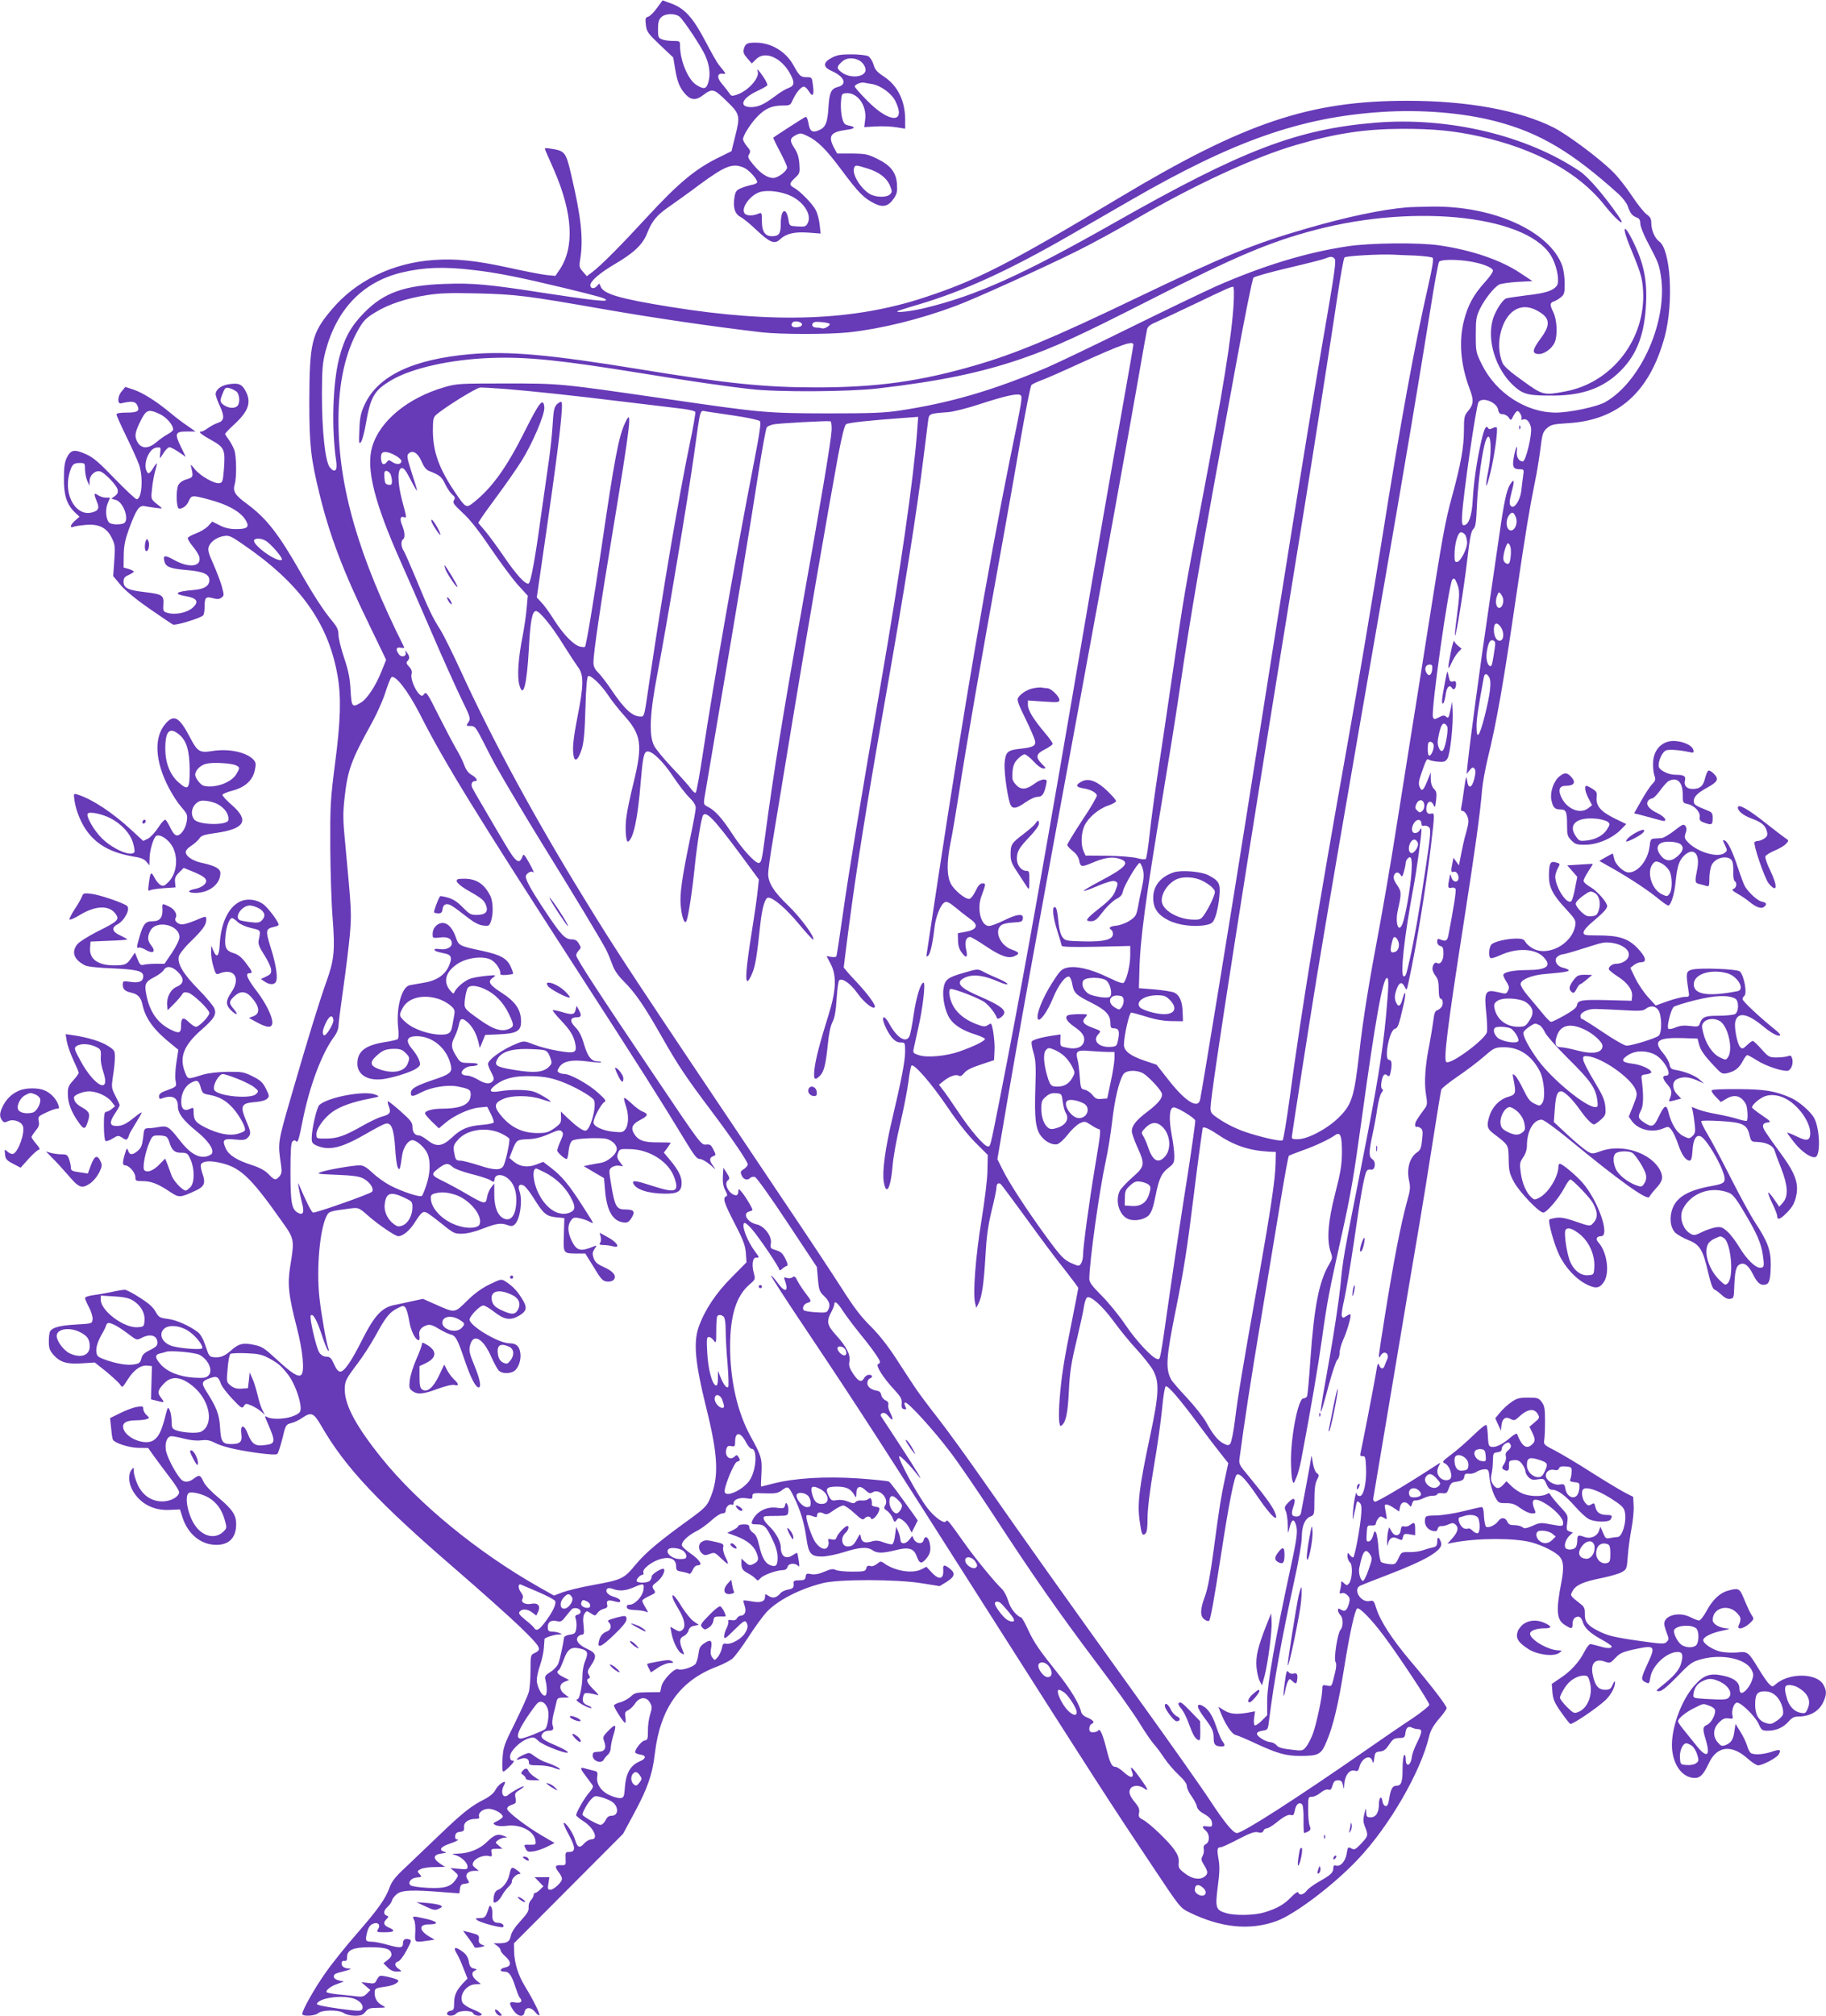 <?xml version="1.0" standalone="no"?>
<!DOCTYPE svg PUBLIC "-//W3C//DTD SVG 20010904//EN"
 "http://www.w3.org/TR/2001/REC-SVG-20010904/DTD/svg10.dtd">
<svg version="1.0" xmlns="http://www.w3.org/2000/svg"
 width="1160pt" height="1280pt" viewBox="0 0 1160 1280"
 preserveAspectRatio="xMidYMid meet">
<g transform="translate(0,1280) scale(0.1,-0.1)"
fill="#673ab7" stroke="none">
<path d="M4174 12750 c-19 -27 -44 -52 -56 -56 -18 -5 -20 -12 -15 -52 5 -43
12 -53 89 -127 l85 -80 12 -73 c13 -82 30 -123 69 -164 32 -34 65 -36 106 -4
62 46 69 45 151 -35 87 -84 89 -92 53 -234 l-21 -85 -71 -35 c-156 -75 -263
-164 -467 -385 -160 -174 -290 -305 -343 -345 l-38 -29 -25 29 c-23 26 -25 33
-17 79 21 128 6 268 -58 539 -33 142 -39 149 -129 163 -34 6 -41 4 -36 -7 3
-8 29 -66 57 -130 119 -274 131 -491 34 -633 l-26 -38 -60 6 c-33 4 -141 25
-240 47 -208 45 -332 58 -473 48 -260 -18 -495 -132 -648 -315 -127 -150 -141
-208 -142 -584 0 -277 9 -359 65 -588 64 -263 152 -494 313 -824 l110 -228
-29 -72 c-36 -92 -93 -178 -132 -200 -55 -33 -59 -28 -65 80 -4 75 -13 121
-41 205 -20 60 -36 125 -36 147 0 29 -8 48 -36 82 -53 62 -121 166 -199 303
-145 255 -220 351 -343 443 -80 58 -94 81 -81 127 13 43 11 176 -2 216 -7 19
-22 48 -35 66 -13 17 -24 34 -24 38 0 3 26 31 59 61 92 85 110 142 69 215 -23
41 -45 49 -111 38 -44 -8 -77 -34 -77 -62 0 -11 12 -44 26 -74 32 -68 29 -95
-11 -108 -17 -5 -44 -20 -62 -32 -17 -13 -36 -23 -42 -23 -26 0 -6 -17 62 -55
84 -47 89 -60 79 -190 -6 -73 -9 -80 -29 -83 -32 -5 -119 45 -155 88 -29 35
-29 35 -22 7 13 -54 10 -59 -31 -71 -25 -7 -44 -21 -52 -36 -17 -33 -13 -150
5 -150 25 0 49 19 62 50 15 35 22 36 116 11 133 -34 219 -83 249 -142 20 -37
3 -49 -65 -49 -40 0 -71 7 -104 24 l-48 24 -26 -29 c-15 -15 -49 -36 -76 -46
-27 -10 -51 -23 -53 -29 -2 -6 12 -30 32 -54 19 -23 38 -53 41 -66 16 -62 -63
-73 -156 -22 -63 35 -76 34 -66 -6 9 -36 36 -47 143 -56 104 -9 143 -26 143
-64 0 -36 -32 -57 -96 -62 -118 -10 -138 -25 -53 -40 71 -12 85 -35 43 -73
-36 -32 -109 -47 -159 -33 -28 8 -30 11 -27 55 4 57 -8 64 -118 77 -106 12
-135 26 -135 65 0 24 6 33 33 44 17 8 32 18 32 21 0 4 -15 11 -32 17 l-33 9 1
80 c1 61 9 98 33 164 45 123 65 153 99 146 15 -3 47 -8 72 -11 42 -6 44 -5 25
10 -59 46 -57 42 -49 113 3 37 13 87 20 112 7 24 12 46 10 47 -2 2 -13 -13
-25 -33 -14 -23 -26 -33 -31 -28 -39 39 1 156 54 162 27 3 28 2 24 -32 -2 -20
-3 -36 -2 -36 1 0 12 16 24 35 12 19 28 35 37 35 8 0 34 -14 59 -31 l44 -30
-31 64 c-41 84 -36 97 37 97 l56 0 -53 37 c-30 20 -81 59 -114 87 -85 70 -168
122 -227 142 l-52 17 -23 -28 c-27 -31 -29 -83 -3 -76 64 15 88 13 100 -9 21
-39 7 -50 -65 -50 -44 0 -65 -4 -65 -12 0 -7 29 -71 64 -143 35 -71 71 -152
80 -178 27 -82 17 -217 -16 -217 -7 0 -69 58 -138 129 -99 103 -137 136 -182
156 -75 34 -98 30 -123 -20 -15 -31 -19 -61 -19 -135 -1 -107 19 -165 70 -214
l29 -27 -27 -24 c-32 -27 -38 -51 -10 -40 9 4 44 9 78 12 82 7 133 -18 164
-83 21 -42 22 -55 16 -144 l-7 -98 44 -53 c27 -34 93 -89 182 -151 77 -54 146
-100 154 -104 16 -8 183 43 193 60 4 6 8 32 8 58 0 55 8 62 54 49 26 -7 40 -6
53 4 17 13 17 16 2 72 -9 32 -34 96 -54 142 -30 66 -36 89 -29 109 12 33 51
61 96 68 32 6 46 0 125 -55 359 -246 540 -498 598 -835 23 -136 19 -284 -17
-557 -29 -227 -31 -264 -30 -524 1 -154 7 -358 15 -454 16 -208 10 -266 -39
-403 -48 -135 -116 -356 -221 -718 -91 -314 -89 -303 -67 -453 5 -38 3 -51
-11 -67 -24 -27 -31 -25 -68 13 -22 23 -54 41 -102 57 -100 32 -149 63 -170
105 -26 57 -17 67 58 59 52 -5 66 -3 80 11 23 22 22 35 -8 105 -42 99 -34 115
58 122 35 3 64 11 74 21 15 15 14 20 -8 64 -20 40 -34 53 -84 78 -56 28 -68
30 -160 29 -61 -1 -121 -8 -155 -18 -101 -31 -95 -32 -114 13 -39 98 -10 172
105 273 81 71 96 97 80 136 -7 16 -51 69 -99 118 -98 99 -137 165 -126 211 4
15 36 57 73 92 78 76 101 108 101 139 0 27 2 27 -70 -3 -33 -14 -70 -25 -83
-25 -28 0 -52 24 -42 40 14 22 -5 56 -40 73 -46 22 -45 22 -43 -16 2 -54 -17
-77 -62 -77 -46 0 -60 -16 -84 -99 -19 -66 -20 -74 -3 -68 6 2 27 -5 45 -16
45 -26 64 -10 33 29 -25 32 -26 55 -6 94 37 71 185 38 185 -41 0 -16 -20 -57
-47 -98 l-48 -71 -55 0 c-30 0 -65 -3 -77 -6 -19 -5 -25 0 -39 35 l-17 42 -23
-34 c-28 -42 -40 -47 -110 -47 -102 0 -157 40 -152 110 l3 41 114 5 c63 2 116
6 119 8 2 2 -17 13 -42 25 -53 23 -61 50 -20 71 46 25 84 100 60 118 -23 19
-173 70 -224 76 -49 6 -53 5 -62 -18 -5 -14 -26 -50 -46 -80 -20 -30 -34 -59
-33 -64 2 -6 33 7 68 29 101 61 189 62 228 2 22 -33 9 -45 -118 -108 -59 -30
-116 -66 -128 -81 -39 -50 -22 -98 49 -134 14 -8 85 -16 175 -19 155 -7 195
-17 195 -50 0 -32 -25 -44 -80 -36 -48 7 -50 6 -50 -18 0 -29 14 -42 56 -51
40 -9 60 -31 69 -76 19 -88 72 -161 184 -250 l44 -36 -12 -77 c-7 -43 -10 -96
-6 -117 7 -43 11 -39 -72 -70 -22 -8 -33 -19 -33 -32 0 -14 5 -18 16 -14 67
26 104 8 104 -49 0 -45 33 -89 118 -158 73 -59 110 -112 99 -140 -3 -8 -20
-17 -38 -21 -52 -10 -106 23 -169 105 -65 84 -78 92 -128 83 -20 -4 -50 -8
-67 -8 -29 -1 -30 -3 -36 -61 -6 -47 -12 -64 -33 -82 -34 -29 -53 -29 -62 0
-7 20 -9 18 -20 -18 -17 -55 -17 -75 1 -75 25 0 65 -46 65 -75 0 -23 3 -25 45
-25 54 0 99 -17 173 -67 61 -40 64 -40 170 9 50 24 59 47 38 106 -8 23 -13 49
-10 56 8 21 46 27 104 16 142 -27 204 -83 413 -379 77 -108 78 -114 51 -279
-19 -117 -12 -184 42 -394 38 -148 50 -276 28 -298 -18 -18 -61 9 -158 99 -76
70 -92 81 -142 91 -69 15 -98 8 -146 -35 -41 -37 -70 -48 -113 -43 -25 3 -30
11 -49 70 -14 43 -31 74 -48 88 -52 40 -138 79 -193 85 -51 7 -57 10 -77 46
-15 28 -46 55 -100 89 -43 28 -86 50 -96 50 -9 0 -48 -6 -87 -15 -38 -8 -91
-17 -117 -20 -27 -4 -48 -11 -48 -18 0 -7 12 -34 26 -60 14 -27 24 -60 22 -75
-3 -27 -3 -27 -108 -33 -100 -6 -146 -18 -162 -43 -4 -6 -8 -34 -8 -63 0 -44
5 -58 30 -87 42 -47 86 -60 183 -53 l79 5 73 -58 c39 -33 79 -69 87 -81 15
-23 15 -23 51 34 39 60 82 90 125 85 l27 -3 -3 -105 -3 -106 41 -10 c46 -13
47 -11 21 23 -23 29 -19 47 23 90 48 50 112 41 190 -27 102 -90 125 -238 44
-281 -24 -13 -119 -7 -161 9 -24 10 -27 17 -27 56 0 25 -5 57 -12 71 -11 25
-13 22 -30 -46 -23 -88 -41 -124 -73 -145 -51 -34 -168 10 -190 70 -13 38 12
56 79 57 28 0 59 4 69 8 17 6 17 8 -2 25 -12 11 -21 28 -21 39 0 17 -5 19 -40
13 -22 -3 -70 -21 -106 -39 l-65 -32 7 -65 c3 -36 8 -68 11 -72 12 -22 103
-51 161 -52 l63 -1 37 -52 c20 -28 65 -88 100 -134 35 -45 62 -88 60 -97 -6
-30 -56 -56 -107 -56 -69 0 -125 38 -157 107 -13 29 -24 66 -24 82 -1 29 -1
29 -15 11 -21 -27 -19 -80 4 -124 45 -87 134 -136 239 -130 l65 3 17 -53 c35
-106 118 -172 214 -172 82 0 126 46 126 132 0 58 -24 94 -115 170 -45 37 -83
78 -93 100 -19 43 -27 45 -62 18 -31 -24 -62 -25 -82 -2 -38 44 -91 148 -95
187 -6 49 10 85 37 85 10 0 47 -7 81 -16 39 -10 80 -14 107 -10 32 4 53 1 81
-13 51 -27 134 -47 274 -67 81 -11 122 -13 129 -6 5 5 20 50 32 98 20 85 22
88 55 97 19 4 50 19 70 33 59 40 73 34 124 -54 151 -261 360 -484 857 -912
156 -135 340 -299 408 -365 129 -126 137 -140 86 -163 -23 -11 -24 -15 -24
-109 0 -54 -5 -116 -11 -138 -6 -22 -45 -108 -86 -192 -72 -144 -76 -156 -81
-232 -3 -47 -1 -81 5 -81 5 0 24 16 43 35 25 26 30 35 17 35 -12 0 -17 8 -17
27 0 33 64 96 115 113 34 11 39 10 65 -15 30 -29 194 -91 187 -71 -2 6 -40 27
-85 46 -82 34 -97 51 -70 78 7 7 22 12 34 12 28 0 34 9 24 35 -4 11 -1 43 6
70 7 28 16 62 19 78 5 23 10 27 43 27 l37 1 -27 20 c-38 28 -38 66 0 80 l27
11 -37 19 c-38 19 -46 33 -28 44 5 3 19 33 31 66 26 71 49 85 110 69 44 -12
48 -26 24 -83 -8 -20 -15 -59 -15 -86 0 -62 -18 -151 -31 -151 -19 0 2 -20 43
-41 22 -11 42 -18 45 -15 3 3 -6 10 -20 15 -33 13 -40 26 -32 58 5 22 10 24
38 21 18 -3 41 -8 52 -12 12 -5 3 9 -22 33 -43 42 -53 66 -32 73 9 3 8 9 -1
24 -10 17 -8 25 14 58 39 58 35 78 -21 104 -56 25 -80 56 -62 78 6 8 18 14 27
14 12 0 14 10 9 59 -5 40 -2 63 7 76 12 17 14 17 40 0 26 -17 27 -17 41 2 8
12 26 24 41 27 20 5 25 12 21 26 -7 27 6 33 48 21 28 -7 35 -7 35 4 0 8 -18
19 -39 25 -39 10 -60 35 -43 52 5 5 21 4 36 -2 41 -15 79 -12 131 10 64 28 69
26 62 -18 -7 -42 -55 -92 -88 -92 -14 0 -19 -5 -17 -16 2 -12 16 -17 53 -18
28 -1 58 -6 68 -10 17 -8 16 -6 -2 25 -12 19 -21 39 -21 44 0 6 20 19 44 30
41 19 43 21 29 41 -13 21 -12 24 20 49 31 23 56 70 44 82 -10 9 -77 -32 -77
-47 0 -9 -5 -21 -12 -28 -14 -14 -74 -16 -83 -3 -6 11 21 41 37 41 5 0 8 6 5
14 -9 22 53 70 108 86 62 17 99 1 100 -45 0 -26 4 -30 35 -35 20 -4 41 -9 47
-13 6 -4 16 6 23 23 8 19 20 30 32 30 34 0 16 32 -42 73 -30 21 -57 45 -58 53
-5 22 35 62 92 91 27 13 70 45 96 69 26 24 57 44 69 44 14 0 21 6 21 19 0 22
25 45 40 36 5 -3 10 1 10 9 0 24 38 39 81 32 34 -6 39 -4 39 14 0 19 6 20 79
17 70 -2 83 1 111 22 36 26 39 24 73 -44 39 -77 67 -170 79 -259 14 -103 29
-120 100 -120 29 0 91 13 136 27 100 32 151 36 183 14 30 -22 67 -21 151 0 77
20 112 11 129 -34 20 -53 30 -57 61 -23 19 22 28 42 28 66 0 60 -31 98 -43 53
-7 -27 -47 -22 -62 7 l-10 21 -18 -23 c-23 -31 -57 -32 -57 -1 -1 12 -7 36
-14 52 l-13 30 -7 -52 c-3 -29 -11 -55 -17 -58 -5 -4 -29 1 -53 10 -35 13 -51
15 -81 6 -44 -12 -62 -3 -67 32 -3 19 -6 18 -22 -13 -22 -41 -33 -50 -62 -50
-38 0 -46 56 -14 85 20 18 27 45 12 45 -13 0 -60 -49 -67 -71 -6 -16 -12 -19
-32 -14 -22 5 -25 3 -20 -14 3 -11 0 -27 -7 -36 -17 -24 -58 -2 -84 44 -26 48
-57 149 -48 158 4 4 20 2 36 -4 24 -9 30 -9 30 2 0 21 17 27 41 15 18 -10 28
-7 64 19 24 17 52 31 62 31 10 0 42 -22 71 -49 42 -39 54 -45 63 -34 14 16 36
17 42 1 6 -17 42 18 51 49 6 18 2 22 -21 25 -18 2 -27 8 -25 17 2 8 0 21 -3
29 -4 11 -8 12 -20 2 -7 -6 -26 -10 -42 -8 -15 2 -33 -3 -38 -10 -8 -10 -17
-10 -48 3 -24 10 -50 13 -72 9 -30 -5 -35 -3 -50 26 -25 48 -15 60 52 60 60 0
89 -15 111 -55 10 -18 11 -17 12 13 0 44 24 52 58 19 22 -20 30 -23 44 -14 43
29 108 -38 81 -83 -10 -15 -8 -21 11 -33 13 -9 29 -29 36 -46 11 -28 14 -30
25 -14 12 16 14 16 39 0 14 -10 33 -31 41 -48 l16 -31 20 39 19 38 -28 40
c-107 149 -145 201 -156 207 -7 4 -95 13 -194 20 -209 14 -404 2 -537 -32 -43
-11 -79 -20 -80 -20 -2 0 -1 37 2 82 5 95 0 113 -70 239 -83 152 -129 354
-129 569 0 196 39 322 124 394 36 31 37 34 27 70 -15 54 -8 101 14 100 22 -2
22 1 -7 39 -50 67 -88 168 -68 181 6 3 28 -15 50 -41 52 -62 172 -240 172
-255 0 -7 7 -5 18 4 9 9 23 17 29 19 10 3 7 15 -8 46 -17 34 -29 45 -59 54
-36 11 -38 13 -33 45 7 44 -42 109 -90 119 -60 13 -93 70 -47 82 11 3 20 7 20
10 0 11 -42 81 -64 108 -24 29 -25 29 -26 8 0 -13 -6 -23 -13 -23 -42 0 -83
73 -53 95 13 10 12 16 -7 46 l-22 34 -3 -54 c-2 -38 2 -65 15 -89 14 -26 15
-36 6 -39 -24 -9 -13 -43 54 -172 55 -106 67 -139 71 -188 l4 -59 -94 -95
c-100 -100 -171 -207 -210 -316 -34 -98 -22 -228 46 -503 79 -315 85 -451 25
-589 -18 -43 -35 -60 -121 -123 -205 -148 -284 -215 -349 -292 -77 -93 -86
-97 -277 -132 -73 -13 -157 -34 -188 -45 l-55 -21 -99 56 c-386 219 -763 528
-995 816 -162 201 -235 336 -235 436 0 54 6 66 83 168 33 43 82 120 110 170
66 121 90 152 139 177 39 20 42 20 54 4 7 -9 18 -48 24 -86 11 -63 39 -119 60
-119 5 0 7 13 4 28 -7 33 13 58 52 68 17 4 38 -3 71 -24 27 -16 60 -32 75 -36
33 -8 44 -28 92 -170 36 -105 67 -166 87 -166 18 0 8 53 -28 140 -32 78 -35
95 -27 127 19 78 80 47 131 -65 19 -43 42 -85 50 -94 18 -20 64 -23 95 -7 30
16 51 74 43 120 -7 42 -27 59 -69 59 -64 0 -235 99 -253 146 -7 19 63 94 88
94 9 0 38 -17 65 -38 67 -53 105 -59 161 -27 52 31 55 53 14 116 -29 46 -58
75 -102 103 -24 15 -28 14 -97 -19 -50 -24 -95 -56 -144 -104 -82 -81 -75 -80
-202 -24 l-79 35 -71 -15 c-39 -9 -87 -19 -106 -23 -84 -15 -131 -66 -213
-229 -66 -131 -110 -195 -136 -195 -12 0 -25 15 -39 47 -17 39 -25 47 -47 48
-18 0 -35 9 -46 25 -19 25 -66 227 -55 237 14 14 37 -26 67 -115 17 -53 36
-101 42 -107 7 -7 8 -4 4 8 -14 37 -47 226 -58 327 -20 181 2 435 46 519 15
29 18 30 157 48 46 5 49 4 110 -50 66 -57 169 -127 188 -127 28 0 70 34 100
80 48 75 57 82 83 68 12 -6 56 -39 97 -72 70 -57 78 -61 125 -60 31 0 81 12
132 32 88 34 116 38 159 22 21 -8 31 -7 44 5 34 31 51 154 30 211 -13 34 0 50
28 35 11 -6 40 -43 65 -84 60 -96 78 -110 140 -117 l52 -5 -3 -106 c-4 -121
-6 -119 90 -119 l46 0 54 -87 c46 -77 57 -88 84 -91 18 -2 36 3 43 12 20 24
-4 54 -63 80 -42 19 -56 31 -65 57 -9 27 -8 37 5 57 16 24 16 25 -2 18 -88
-36 -110 -30 -143 36 -25 53 -27 95 -5 127 14 19 22 22 52 16 20 -4 49 -13 65
-22 34 -17 38 -26 -50 111 -80 124 -124 177 -190 228 l-52 40 -45 -17 c-54
-21 -104 -14 -143 19 l-27 23 17 44 c27 70 29 72 99 75 44 1 84 11 133 32 58
26 72 29 83 18 12 -12 11 -21 -7 -61 -12 -26 -21 -53 -21 -61 0 -12 46 -54 60
-54 4 0 10 23 12 52 4 34 12 56 24 65 16 12 120 19 199 14 40 -3 79 -32 83
-63 4 -33 -54 -85 -105 -93 -21 -3 -53 -9 -72 -13 l-33 -7 64 -38 65 -38 7
-81 c11 -130 51 -196 122 -201 21 -2 31 5 47 31 24 40 14 52 -45 52 -51 0 -63
22 -84 149 -17 101 -17 104 2 118 10 8 31 13 45 11 l27 -4 -21 28 c-17 23 -19
33 -11 56 10 26 12 27 77 25 126 -2 249 -83 282 -184 30 -89 8 -97 -142 -49
-101 33 -127 36 -121 18 14 -41 94 -67 204 -68 81 0 104 15 104 69 0 40 -21
82 -73 144 l-40 48 22 29 c11 16 21 31 21 33 0 2 -38 3 -84 3 -91 -1 -127 14
-153 64 -16 32 -2 55 47 80 47 24 50 37 13 51 -16 6 -47 29 -70 51 -24 23 -45
39 -48 36 -3 -2 2 -24 10 -48 20 -56 19 -120 -1 -149 -15 -21 -22 -23 -73 -18
-70 6 -131 34 -131 59 0 27 47 115 67 128 16 9 12 16 -37 60 -57 53 -177 120
-214 120 -11 0 -27 4 -35 9 -12 8 -12 13 2 35 25 38 81 49 178 36 45 -6 84 -9
87 -6 3 3 -6 6 -20 6 -41 0 -65 30 -88 109 -15 52 -31 84 -56 109 -37 38 -33
62 12 62 27 0 30 14 10 49 l-13 24 -7 -27 c-7 -30 -22 -32 -91 -11 -27 8 -51
12 -54 10 -2 -3 21 -31 51 -63 61 -64 83 -100 93 -153 10 -55 -4 -60 -110 -42
-50 8 -118 26 -153 40 -61 24 -64 24 -105 8 -92 -36 -187 -103 -187 -132 0 -7
9 -31 21 -53 17 -33 19 -43 9 -55 -18 -22 -49 -18 -95 10 -22 13 -52 25 -67
25 -15 0 -30 5 -33 11 -12 18 26 49 61 49 18 0 36 5 39 10 4 6 -16 10 -52 10
-57 1 -58 1 -85 44 -33 52 -35 74 -9 124 11 21 22 55 26 75 8 43 22 46 58 13
30 -28 54 -72 66 -123 l9 -38 17 41 17 42 88 4 c113 5 140 21 140 81 0 74 -34
125 -122 182 -82 53 -93 72 -55 98 21 16 19 16 -38 11 -33 -3 -78 -10 -99 -16
-38 -9 -96 -57 -109 -88 -5 -12 -10 -11 -26 9 -50 57 -30 124 51 174 60 37
158 48 206 23 32 -16 64 -65 60 -88 -2 -8 9 -11 37 -9 22 2 42 5 44 7 2 2 -4
22 -14 44 -24 54 -64 76 -177 101 -151 32 -154 34 -172 86 -29 84 -79 114
-124 76 -19 -17 -26 -38 -23 -70 1 -9 14 -11 46 -6 49 6 75 -7 75 -38 0 -25
-36 -42 -76 -36 -19 3 -34 2 -34 -3 0 -9 14 -14 67 -25 41 -8 47 -28 24 -80
-25 -57 -79 -93 -162 -106 -35 -6 -74 -13 -86 -15 -51 -10 -87 -142 -74 -267
5 -44 3 -71 -3 -76 -6 -4 -44 -13 -85 -19 -122 -20 -171 -59 -171 -136 0 -75
74 -115 178 -96 78 14 177 48 203 69 20 16 21 21 11 50 -7 18 -25 48 -42 67
-47 55 -38 84 28 84 102 0 194 -80 216 -186 10 -44 -7 -57 -117 -93 -106 -36
-137 -54 -137 -82 0 -25 11 -24 69 6 64 32 164 48 227 36 75 -15 84 -20 84
-51 0 -61 -55 -89 -177 -90 -65 0 -113 -13 -113 -30 0 -6 20 -29 44 -53 l44
-42 39 33 c56 48 152 92 214 99 l54 5 23 -46 c13 -25 21 -50 18 -54 -3 -5 -36
-12 -74 -15 -89 -7 -134 -26 -193 -82 -60 -56 -98 -60 -154 -15 -21 17 -45 30
-54 30 -26 0 -41 21 -41 55 0 27 -12 42 -76 99 -42 37 -78 65 -80 63 -3 -2 0
-17 6 -32 15 -40 7 -52 -42 -65 -24 -6 -82 -34 -129 -61 -111 -63 -158 -79
-230 -79 -58 0 -59 0 -59 28 0 36 48 103 101 141 46 34 132 65 234 84 69 14
70 14 40 26 -67 28 -298 -15 -356 -65 -17 -15 -49 -154 -49 -212 0 -28 5 -35
35 -48 78 -32 156 -13 310 76 55 32 110 61 122 64 38 12 55 -30 63 -152 3 -59
11 -116 17 -126 12 -21 14 -16 28 81 8 49 38 93 65 93 26 0 80 -48 96 -87 20
-47 17 -124 -7 -196 -11 -34 -24 -66 -29 -71 -11 -11 -129 28 -203 67 -32 17
-82 52 -110 79 -38 36 -59 48 -82 48 -45 0 -205 -28 -245 -42 -32 -12 -25 -13
100 -18 101 -4 143 -10 167 -23 42 -22 70 -64 57 -84 -8 -13 -348 -133 -375
-133 -9 0 -42 65 -87 170 -10 23 -10 22 -5 -10 3 -19 12 -61 20 -93 18 -65 10
-87 -25 -68 -39 21 -47 65 -47 258 0 132 3 185 13 195 9 9 15 9 24 0 10 -10
18 18 40 130 44 222 123 432 202 537 15 20 26 48 26 65 0 17 14 123 30 236 16
113 35 266 42 340 12 142 11 154 -28 572 -16 159 -16 202 -6 295 20 185 42
244 177 488 30 55 67 138 82 185 15 47 32 91 38 98 22 24 106 -84 181 -230
153 -303 353 -628 1019 -1658 369 -571 511 -794 670 -1057 56 -92 72 -113 92
-113 12 0 42 -17 65 -37 36 -32 39 -33 20 -9 -27 36 -28 54 -2 64 19 7 19 8 2
42 -15 30 -21 35 -48 32 -30 -3 -36 5 -325 435 -362 537 -499 748 -499 767 0
8 8 22 17 31 15 16 15 19 0 43 -11 20 -24 27 -46 27 -41 0 -69 30 -165 175
-89 133 -126 200 -126 224 0 17 34 39 44 29 14 -14 4 11 -26 64 -27 48 -33 53
-39 35 -20 -55 -42 -39 -113 82 -30 50 -87 147 -127 216 -41 69 -77 132 -80
140 -9 21 0 40 18 40 22 0 10 22 -22 40 -20 11 -35 32 -46 62 -9 25 -32 72
-52 104 -19 33 -69 128 -112 213 -68 137 -78 151 -90 135 -11 -15 -15 -16 -28
-5 -28 23 -60 99 -53 128 5 19 1 32 -15 49 -18 19 -20 27 -11 36 16 16 15 30
-3 54 -12 16 -14 16 -9 2 9 -26 -25 -36 -42 -13 -22 30 -18 48 11 42 14 -2 24
-2 23 2 -291 579 -418 1019 -418 1442 0 237 44 434 129 581 30 52 48 70 104
104 84 52 196 89 329 110 81 13 147 15 318 11 248 -6 313 -14 815 -102 323
-56 678 -108 993 -145 121 -14 429 -14 557 0 206 23 447 82 675 167 117 43
570 248 780 353 85 42 250 132 365 199 372 217 757 395 1020 471 253 74 435
101 675 102 199 0 325 -12 489 -48 355 -79 631 -230 793 -436 82 -103 147
-152 86 -65 -85 123 -188 243 -240 278 -337 229 -836 348 -1300 310 -498 -41
-844 -173 -1653 -632 -591 -335 -880 -465 -1210 -545 -87 -21 -187 -32 -174
-20 2 2 60 21 129 41 289 85 578 217 970 443 124 71 297 171 385 222 652 376
1076 525 1590 559 252 17 522 -5 730 -60 276 -72 482 -195 777 -461 26 -24 53
-59 59 -78 15 -44 27 -60 56 -71 17 -6 23 -16 23 -38 0 -17 19 -65 41 -108 74
-140 78 -150 90 -225 44 -284 -124 -668 -351 -800 -52 -31 -230 -68 -318 -68
-189 1 -379 125 -468 305 -38 77 -39 81 -39 189 0 100 3 116 27 166 30 61 87
133 121 153 12 6 65 14 117 17 l95 5 -80 53 c-124 82 -307 144 -512 174 -128
19 -442 16 -583 -6 -261 -39 -537 -123 -835 -254 -82 -37 -332 -157 -555 -267
-223 -110 -457 -222 -520 -249 -338 -144 -615 -225 -935 -273 -98 -15 -182
-18 -460 -18 -385 1 -419 4 -1015 91 -689 100 -679 99 -1030 99 -289 0 -309
-1 -385 -23 -235 -68 -413 -215 -461 -380 -40 -137 14 -354 183 -732 36 -80
120 -273 188 -430 67 -157 153 -347 189 -423 65 -133 67 -139 52 -162 -16 -25
-16 -25 13 -25 28 0 33 -7 82 -102 28 -57 63 -123 77 -148 73 -129 208 -355
307 -515 183 -295 371 -607 395 -655 12 -24 30 -67 40 -95 12 -35 35 -69 72
-106 74 -74 130 -155 243 -354 104 -183 152 -254 312 -467 132 -175 233 -324
233 -342 0 -7 -11 -21 -25 -30 -22 -14 -23 -19 -13 -41 12 -26 36 -33 55 -14
6 6 19 8 29 5 11 -4 103 -133 206 -289 l187 -282 7 -77 c6 -70 10 -80 40 -109
35 -34 41 -57 24 -89 -8 -15 -19 -17 -77 -13 -38 2 -72 8 -77 13 -13 13 1 41
24 47 27 7 25 13 -11 59 -17 22 -40 56 -51 77 -15 31 -22 36 -33 27 -8 -7 -24
-9 -36 -5 -18 6 -21 4 -15 -10 29 -78 5 -89 -45 -20 -18 25 -36 45 -41 45 -4
0 101 -163 235 -362 326 -487 460 -695 1152 -1783 662 -1040 776 -1217 1033
-1601 179 -269 179 -269 238 -298 199 -97 381 -116 550 -56 115 40 366 229
521 394 199 210 398 554 452 781 8 36 27 68 61 109 28 31 50 63 50 69 0 16
-98 144 -232 302 -116 138 -189 250 -215 332 -15 49 -18 52 -44 46 -54 -10
-105 72 -60 97 11 5 90 37 175 69 251 96 354 158 341 204 -12 38 -25 43 -25 9
0 -26 -5 -33 -27 -38 -16 -3 -44 -11 -63 -18 -19 -7 -58 -13 -86 -12 -51 1
-52 0 -70 -39 -18 -38 -21 -40 -59 -37 -22 2 -45 8 -51 13 -6 5 -14 45 -17 88
-3 44 -10 87 -15 97 -9 16 -11 14 -19 -16 -6 -21 -16 -36 -27 -38 -15 -3 -17
3 -14 50 3 51 4 53 31 51 16 -1 27 3 27 11 0 7 6 21 14 32 13 17 17 17 37 6
21 -13 21 -13 14 25 -4 21 -7 42 -8 47 -4 19 21 15 55 -8 l36 -24 6 29 c6 33
35 39 57 13 12 -15 14 -14 19 7 4 15 12 23 23 21 9 -1 31 5 49 14 18 9 45 17
60 16 16 0 28 4 28 9 0 6 14 9 31 7 28 -3 32 1 43 32 7 22 18 36 31 38 54 8
64 13 67 35 2 18 9 21 31 19 15 -2 37 4 49 13 13 8 34 15 49 15 25 0 27 -3 32
-60 4 -33 18 -82 31 -108 24 -46 25 -47 73 -47 39 0 57 -6 93 -33 24 -18 56
-32 71 -32 28 0 28 0 14 33 -8 20 -10 39 -5 47 23 37 190 -85 190 -140 0 -23
-3 -24 -84 -9 -56 11 -67 10 -110 -10 -40 -17 -52 -19 -64 -9 -8 7 -31 13 -51
13 -28 0 -38 5 -46 23 -12 27 -39 29 -57 3 -19 -27 -66 -47 -78 -35 -6 6 -11
36 -13 67 -1 39 -6 57 -15 57 -7 0 -59 -12 -115 -26 -55 -14 -133 -26 -171
-27 -70 -2 -71 -2 -74 -30 -4 -33 19 -63 53 -69 17 -4 25 0 28 14 3 12 13 19
24 17 10 -1 30 4 45 11 22 10 30 11 43 0 23 -19 18 -46 -17 -86 l-33 -37 35 7
c153 30 389 31 499 2 75 -21 157 -63 181 -93 23 -29 25 -72 10 -154 -37 -190
-32 -246 23 -279 42 -26 47 -25 47 10 0 18 7 33 18 39 23 12 37 3 47 -29 11
-37 43 -68 112 -107 35 -19 65 -39 69 -44 10 -17 -22 -19 -71 -4 -28 8 -56 15
-62 15 -7 0 -24 -21 -37 -47 -34 -67 -86 -124 -152 -168 l-56 -38 4 -53 c4
-44 13 -67 54 -125 27 -39 54 -73 60 -76 13 -5 171 102 223 151 34 32 61 82
61 113 -1 11 -6 5 -15 -14 -12 -28 -19 -33 -49 -33 -41 0 -63 25 -77 91 -17
75 13 110 75 88 33 -12 36 -11 68 23 27 29 46 38 108 52 146 32 150 28 96 -90
-41 -89 -43 -100 -17 -114 28 -14 28 -14 35 28 12 76 104 162 174 162 30 0 36
-19 22 -71 -12 -44 -45 -82 -125 -146 -37 -29 -38 -32 -16 -32 17 -1 49 25
115 92 86 89 95 95 158 112 129 34 278 2 315 -68 13 -26 14 -36 3 -66 -14 -41
-47 -81 -67 -81 -8 0 -13 12 -13 29 0 39 -36 67 -107 81 -79 17 -120 3 -177
-61 -88 -97 -153 -282 -144 -404 9 -109 69 -185 145 -185 34 0 54 21 88 92 51
111 144 123 246 32 27 -24 57 -44 67 -44 30 0 120 48 132 70 17 31 7 34 -46
16 -49 -16 -101 -21 -128 -10 -9 3 -20 24 -26 45 -6 21 -25 62 -43 91 l-32 51
-7 -47 c-7 -53 -21 -74 -58 -88 -21 -8 -28 -5 -47 17 -34 39 -31 89 7 127 24
24 37 29 61 26 27 -4 30 -2 25 17 -8 31 8 80 27 83 24 5 117 -86 139 -135 18
-40 22 -43 59 -43 52 0 98 20 132 59 20 23 36 31 60 31 78 0 136 35 163 99 18
42 18 65 -1 100 -40 79 -222 81 -307 4 -17 -15 -20 -15 -39 3 -11 10 -42 55
-69 100 -64 105 -68 108 -133 101 -29 -3 -75 -1 -102 4 -51 10 -115 51 -115
74 0 20 54 47 125 61 34 7 48 12 32 13 -51 2 -97 27 -97 54 0 75 94 104 152
47 29 -30 31 -39 13 -83 -12 -28 30 -21 67 12 29 26 31 32 20 48 -12 17 -24
41 -62 131 -20 45 -30 49 -93 31 -52 -14 -98 -58 -136 -129 -18 -33 -39 -60
-47 -60 -8 0 -33 9 -56 21 -76 39 -176 8 -165 -51 3 -14 11 -40 18 -57 12 -29
11 -35 -3 -49 -14 -15 -28 -14 -165 5 -170 24 -210 34 -273 66 -64 33 -84 57
-82 105 1 30 -3 45 -19 58 -79 63 -75 58 -59 89 21 38 67 59 183 82 54 11 113
28 130 38 31 18 32 22 38 104 3 46 14 123 23 171 9 48 16 113 14 145 l-3 58
-55 28 c-30 16 -125 73 -210 127 -85 55 -189 116 -230 138 -71 36 -75 40 -70
68 3 16 5 70 5 121 0 78 -3 96 -21 120 -20 26 -27 28 -87 28 -56 0 -71 -4
-108 -30 -23 -16 -55 -46 -71 -66 l-29 -35 18 -40 18 -39 3 32 c4 44 25 60 57
43 23 -12 28 -11 53 12 57 53 100 59 123 15 10 -18 8 -25 -22 -49 l-33 -28 17
-35 c22 -46 21 -58 -2 -79 -35 -31 -63 -10 -94 69 -2 5 -20 -5 -40 -22 -48
-42 -93 -65 -120 -61 -19 3 -22 10 -25 63 -1 33 -5 66 -8 74 -3 9 -29 -10 -82
-61 -42 -41 -105 -96 -140 -122 -62 -47 -63 -49 -41 -60 25 -12 45 -65 36 -90
-9 -22 -50 -20 -70 2 -20 22 -21 45 -6 75 12 21 11 21 -12 6 -191 -125 -384
-239 -395 -235 -9 4 -13 14 -9 28 2 13 61 361 130 773 69 413 141 840 160 950
19 110 57 346 85 525 28 179 53 332 56 341 2 8 48 45 102 82 53 36 129 93 167
126 68 59 72 60 128 61 99 0 176 -51 229 -153 28 -55 37 -173 15 -202 -14 -19
-17 -19 -50 -3 -28 13 -42 32 -70 90 -19 40 -43 80 -52 88 -17 14 -18 13 -10
-25 17 -89 15 -96 -37 -111 -54 -16 -99 -64 -117 -123 -18 -61 -14 -78 25
-108 99 -76 96 -70 98 -163 1 -76 5 -92 35 -148 35 -63 158 -192 185 -192 21
0 99 91 132 154 16 31 34 56 40 56 14 0 126 -117 143 -149 34 -63 33 -98 -4
-134 -13 -14 -25 -12 -102 15 -62 22 -98 29 -126 25 -21 -3 -41 -8 -44 -11
-11 -11 29 -156 62 -225 40 -83 110 -157 180 -190 55 -26 79 -21 106 22 36 60
17 189 -38 249 -18 20 -10 38 18 38 59 0 -17 223 -117 339 -40 46 -129 121
-145 121 -5 0 -9 -8 -9 -18 0 -64 -64 -168 -122 -198 -28 -14 -31 -14 -50 3
-32 29 -58 88 -67 155 -8 58 -7 66 15 99 15 21 24 49 24 73 0 94 41 166 94
166 12 0 83 -51 170 -122 320 -264 505 -397 514 -368 3 7 22 32 43 55 42 45
47 70 25 114 -57 109 -237 169 -371 123 -60 -21 -60 -21 -94 -1 -18 11 -73 57
-122 102 l-88 82 6 80 c6 90 16 115 41 115 20 0 73 -52 117 -115 41 -58 77
-95 91 -95 6 0 26 14 44 30 30 28 32 34 28 83 -4 42 -17 73 -71 162 -37 61
-68 121 -69 135 -3 22 0 25 27 23 88 -7 273 -135 305 -212 12 -29 10 -39 -15
-102 l-28 -70 19 -27 c42 -57 128 -77 199 -48 33 14 35 14 54 -10 11 -14 30
-55 42 -91 22 -66 48 -103 73 -103 10 0 15 18 18 65 4 68 22 100 50 90 37 -14
135 -180 152 -255 8 -38 -3 -47 -74 -60 -150 -26 -227 -69 -255 -144 -22 -58
-14 -124 19 -155 13 -12 50 -33 82 -46 73 -28 93 -63 126 -208 15 -65 28 -101
38 -105 8 -3 29 -18 46 -34 21 -20 40 -29 55 -26 22 3 24 8 26 73 4 101 11
133 33 145 29 16 56 -3 84 -58 29 -58 48 -75 78 -70 28 4 36 31 37 128 1 90
-20 147 -98 265 -29 44 -99 172 -156 285 -57 113 -124 239 -149 280 -25 41
-42 78 -38 81 4 4 60 4 124 0 139 -8 167 -22 182 -89 9 -38 13 -42 40 -43 63
-1 109 -22 119 -54 5 -17 24 -69 43 -116 42 -108 46 -174 11 -215 l-24 -27
-32 47 c-18 26 -35 45 -38 43 -2 -3 9 -34 26 -69 17 -34 31 -71 31 -80 0 -29
21 -21 66 26 32 34 45 58 54 99 18 77 -3 141 -82 251 -118 162 -128 178 -128
196 0 13 9 20 28 22 25 3 23 6 -35 46 -35 23 -63 46 -63 50 0 16 44 55 78 69
39 16 87 11 135 -13 81 -42 157 -148 157 -219 0 -49 -21 -54 -87 -21 -31 15
-57 25 -59 23 -2 -1 19 -30 46 -64 47 -59 109 -100 134 -90 32 13 27 178 -8
245 -21 42 -100 110 -152 132 -99 43 -163 53 -331 54 -88 1 -165 -2 -169 -7
-4 -4 7 -23 25 -41 l33 -34 32 19 c54 33 97 22 127 -32 11 -21 15 -96 6 -106
-3 -3 -27 2 -54 10 -26 9 -87 23 -135 32 -47 8 -103 22 -123 31 l-38 15 7 -28
c3 -15 9 -53 12 -83 5 -47 3 -58 -14 -74 -20 -18 -22 -18 -59 0 -41 21 -75 75
-94 152 -13 53 -26 46 -64 -34 -29 -61 -42 -65 -92 -31 -37 25 -40 35 -17 79
15 30 16 98 2 203 -2 16 4 21 30 23 17 2 32 8 32 13 0 19 -66 49 -123 55 -68
8 -73 25 -18 58 47 27 115 26 168 -3 58 -33 109 -131 69 -131 -28 0 -26 -19 5
-55 31 -35 33 -52 15 -96 -6 -15 -3 -15 33 -6 l41 11 -25 26 c-34 36 -34 83 0
98 37 17 73 14 125 -8 l45 -20 -27 24 c-29 26 -92 51 -149 61 -31 5 -38 10
-43 36 -3 17 -22 49 -41 72 -66 77 -34 100 127 95 l92 -3 9 -35 c10 -39 32
-71 100 -143 42 -45 48 -48 78 -42 49 11 78 33 100 77 11 21 24 38 29 38 5 0
34 -16 64 -35 51 -32 145 -65 188 -65 24 0 42 41 34 75 -6 22 -10 25 -29 18
-12 -4 -44 -8 -71 -8 -46 0 -51 3 -96 53 -25 28 -50 52 -55 52 -5 0 -22 -12
-37 -27 -25 -24 -30 -25 -43 -12 -19 19 -40 127 -31 162 15 63 76 53 175 -29
57 -47 99 -69 110 -58 3 3 -12 20 -34 37 -91 73 -205 179 -205 192 0 8 5 17
10 20 21 13 0 129 -27 156 -16 16 -255 25 -303 12 -39 -10 -41 -20 -25 -125 8
-48 8 -48 -21 -48 -16 0 -64 -12 -108 -27 l-78 -28 -50 55 c-27 30 -63 84 -80
119 l-31 65 23 18 c12 10 33 18 46 18 39 0 29 34 -23 89 -60 62 -119 81 -250
81 -85 0 -93 2 -93 19 0 12 22 38 52 63 69 58 98 88 98 104 0 24 -66 99 -108
122 -23 13 -42 30 -42 39 0 8 14 35 30 60 17 25 30 46 28 47 -2 1 -39 -1 -82
-4 l-80 -5 32 -36 32 -37 -14 -71 c-7 -40 -18 -77 -24 -83 -27 -27 -102 89
-102 156 0 12 7 34 15 50 18 33 18 32 -16 41 -31 8 -39 -10 -39 -90 0 -69 25
-118 105 -204 62 -67 67 -76 62 -108 -20 -119 -178 -202 -274 -143 -17 10 -37
28 -43 39 -8 16 -21 21 -55 21 -61 0 -142 -19 -160 -37 -16 -16 -21 -78 -6
-87 5 -3 33 5 63 19 103 47 218 43 272 -11 56 -57 25 -83 -100 -84 -92 0 -154
-13 -154 -32 0 -6 9 -26 21 -44 16 -26 18 -37 9 -54 -12 -23 -11 -23 -65 -10
-80 19 -88 2 -73 -136 5 -52 7 -105 4 -118 -12 -47 -229 -208 -258 -190 -19
12 7 222 108 869 75 480 107 710 119 860 4 44 20 132 35 195 58 237 99 469
184 1050 58 394 83 544 116 706 12 55 27 148 35 209 12 100 16 112 42 136 27
23 40 26 137 32 318 20 517 199 612 552 57 216 37 551 -36 602 -28 20 -50 72
-50 117 0 27 -7 39 -31 56 -16 12 -59 66 -94 119 -35 53 -89 122 -122 153 -87
86 -288 235 -373 278 -219 110 -548 170 -930 170 -622 0 -1033 -138 -1832
-617 -696 -417 -901 -522 -1233 -631 -449 -149 -953 -168 -1615 -61 -330 53
-430 83 -446 133 -6 18 -7 18 -19 3 -17 -23 -45 -22 -45 2 0 26 60 78 157 135
118 69 176 123 203 193 33 83 62 117 148 176 41 29 123 87 181 131 167 123
214 142 285 112 32 -13 86 -72 86 -93 0 -6 -16 -14 -35 -17 -19 -4 -50 -13
-68 -21 -29 -12 -35 -21 -41 -56 -11 -66 2 -107 37 -126 17 -8 63 -46 103 -84
84 -79 114 -92 149 -59 39 37 91 49 179 43 l79 -6 -6 55 c-3 31 -14 73 -25 94
-20 40 -101 122 -140 143 -30 16 -28 28 9 62 30 28 31 33 27 88 -3 43 -12 71
-32 101 -31 47 -29 63 11 83 25 13 32 13 69 -5 68 -32 122 -85 224 -223 103
-138 139 -175 207 -208 53 -26 87 -17 121 33 20 29 23 45 20 91 -5 74 -40 119
-126 161 -59 29 -74 32 -159 33 l-95 0 -19 35 c-41 77 -24 102 80 116 55 7 59
18 12 27 -25 5 -32 13 -41 47 -6 22 -10 66 -8 98 3 54 5 57 30 60 73 9 136
-77 124 -168 l-6 -47 72 4 c40 3 99 0 131 -5 l57 -9 0 57 c0 119 -47 216 -135
274 -43 28 -57 44 -66 76 -7 23 -22 46 -33 53 -12 6 -59 12 -106 12 -67 0 -93
-4 -125 -21 -58 -30 -59 -59 -3 -84 82 -36 102 -86 41 -102 -43 -11 -54 -34
-60 -126 -6 -101 -18 -131 -61 -149 -43 -18 -58 -7 -67 48 -5 26 -11 39 -19
36 -11 -4 -196 -124 -204 -131 -1 -2 18 -42 43 -89 25 -47 45 -92 45 -100 0
-23 -58 -67 -88 -67 -38 0 -82 30 -127 85 -34 41 -37 49 -26 66 10 17 8 25
-14 50 -14 17 -25 37 -25 45 0 24 48 99 91 144 50 51 93 70 159 70 49 0 51 1
67 38 21 45 52 82 70 82 7 0 22 -14 32 -31 24 -39 34 -24 25 41 -6 49 -7 50
-40 50 -38 0 -45 6 -85 78 -48 85 -139 140 -234 141 -59 1 -71 -5 -80 -41 -5
-20 0 -33 22 -58 l29 -33 27 27 c58 58 166 8 221 -101 25 -49 21 -69 -16 -82
-17 -6 -54 -28 -82 -50 -72 -54 -109 -71 -155 -71 -79 0 -60 55 35 100 34 16
65 33 68 38 3 5 -7 26 -21 48 -33 49 -48 65 -40 41 15 -40 -61 -125 -132 -148
-32 -11 -36 -10 -50 12 -9 13 -29 38 -44 56 -34 38 -32 69 2 65 26 -2 27 -5
-24 58 -11 14 -49 81 -85 150 -78 148 -130 206 -214 237 l-57 21 -35 -48z
m144 -57 c28 -25 138 -191 162 -245 27 -61 34 -117 21 -166 -13 -48 -27 -52
-76 -22 -54 33 -105 155 -105 250 0 29 -2 30 -44 30 -25 0 -56 4 -70 10 -24 9
-26 15 -26 65 0 42 5 60 20 75 26 26 90 27 118 3z m1135 -274 c30 -13 52 -51
44 -73 -16 -40 -104 -42 -152 -4 -31 24 -31 33 0 63 26 27 68 32 108 14z m88
-153 c56 -10 125 -61 148 -110 69 -142 -40 -139 -181 6 -43 43 -78 83 -78 89
0 12 40 29 60 24 8 -2 31 -6 51 -9z m-30 -536 c75 -23 123 -60 144 -112 13
-33 13 -38 -1 -52 -22 -22 -92 -20 -130 3 -57 35 -111 123 -99 162 8 23 9 23
86 -1z m-485 -175 c84 -41 133 -122 104 -174 -10 -19 -18 -22 -63 -19 -51 3
-52 3 -58 41 -14 86 -49 70 -49 -23 0 -64 -11 -80 -56 -80 -45 0 -64 30 -64
98 0 48 -2 53 -17 47 -38 -17 -79 -17 -92 -1 -27 32 33 116 95 136 49 16 140
4 200 -25z m3967 -378 c54 -3 103 -9 108 -14 7 -7 -2 -64 -26 -169 -89 -388
-180 -889 -295 -1614 -57 -357 -158 -961 -220 -1305 -185 -1035 -291 -1683
-366 -2240 -20 -148 -41 -273 -46 -276 -12 -7 -97 10 -203 42 -77 23 -149 57
-212 101 -36 24 -43 34 -43 62 0 90 213 1453 585 3741 58 358 182 1148 220
1405 20 135 41 250 46 255 10 10 222 22 309 18 25 -2 89 -4 143 -6z m-514 -21
c9 -10 -1 -88 -43 -332 -107 -616 -207 -1236 -516 -3194 -85 -541 -283 -1752
-296 -1812 -13 -64 -95 -12 -203 127 l-74 94 -77 26 c-89 30 -130 61 -130 101
0 55 34 204 46 204 7 0 50 -12 96 -26 56 -18 107 -27 158 -28 l75 -1 -2 57
c-2 69 -19 108 -53 125 -14 6 -70 15 -125 20 l-100 8 3 105 c4 202 40 465 147
1105 35 209 85 520 110 692 70 477 130 827 355 2048 55 302 106 556 113 562 7
7 107 35 222 62 116 27 221 54 235 60 35 14 46 13 59 -3z m859 -16 c76 -13
138 -36 146 -56 3 -8 -18 -40 -52 -77 -72 -80 -107 -145 -132 -243 -34 -131
-21 -281 36 -433 28 -73 26 -99 -12 -144 -21 -25 -24 -38 -24 -115 0 -111 -19
-216 -75 -422 -45 -164 -60 -247 -155 -850 -27 -173 -81 -513 -120 -755 -38
-242 -86 -541 -106 -665 -20 -124 -54 -319 -75 -435 -73 -387 -109 -609 -134
-830 -32 -281 -47 -329 -129 -410 -72 -72 -196 -138 -260 -139 -35 -1 -41 2
-39 19 8 60 110 717 158 1010 55 338 193 1141 430 2505 133 765 215 1257 291
1730 25 162 51 301 56 308 13 15 108 16 196 2z m-6328 -55 c149 -17 293 -46
580 -115 222 -54 260 -65 260 -76 0 -11 -116 3 -390 45 -354 55 -455 65 -638
58 -252 -9 -382 -55 -507 -181 -85 -86 -128 -163 -161 -292 -41 -165 -49 -446
-18 -655 8 -58 -9 -74 -40 -38 -30 35 -51 231 -51 469 1 160 4 196 23 270 72
269 237 439 482 499 143 34 269 39 460 16z m4827 -212 c-13 -215 -66 -543
-207 -1283 -104 -543 -111 -585 -180 -1060 -32 -223 -75 -508 -94 -635 -19
-126 -43 -300 -52 -385 -9 -85 -20 -159 -25 -164 -4 -5 -28 -3 -56 5 -27 7
-109 14 -188 15 l-139 1 -13 29 c-18 42 -15 113 6 160 24 52 91 109 152 129
27 9 49 22 49 28 0 6 -24 34 -54 63 -65 63 -118 84 -161 63 -43 -21 -42 -37 2
-44 49 -7 87 -27 91 -46 1 -8 -40 -80 -93 -158 -52 -79 -95 -150 -95 -156 0
-7 16 -24 35 -39 23 -18 36 -38 41 -61 7 -41 16 -42 80 -15 73 32 125 41 168
29 81 -22 55 -55 -117 -145 -59 -31 -105 -59 -103 -61 3 -3 43 11 91 32 53 22
93 34 105 30 24 -8 25 -13 4 -66 -13 -30 -37 -57 -93 -101 -93 -73 -103 -88
-61 -88 25 0 38 10 77 61 26 34 64 69 84 80 27 13 38 26 43 50 7 36 92 179
106 179 5 0 14 -18 20 -39 8 -31 7 -57 -5 -113 -9 -40 -21 -99 -26 -130 -10
-50 -15 -60 -52 -84 -22 -15 -60 -29 -84 -32 -42 -4 -54 -14 -33 -27 6 -3 10
-15 10 -26 0 -36 -57 -50 -187 -47 -111 3 -117 4 -134 28 -11 14 -21 51 -24
85 -8 83 -14 105 -25 105 -18 0 -11 -62 16 -149 15 -47 28 -91 29 -97 2 -7 69
-9 219 -6 l216 5 0 -60 c0 -56 -19 -142 -39 -171 -6 -11 -29 -3 -105 33 -109
53 -204 74 -261 59 -32 -8 -44 -21 -94 -100 -57 -91 -96 -187 -89 -221 7 -33
60 37 97 128 34 84 80 144 103 137 7 -3 16 -24 20 -48 10 -56 22 -68 122 -118
91 -46 120 -77 120 -129 0 -28 4 -33 23 -33 30 0 37 -18 26 -72 -8 -41 -10
-43 -48 -46 -74 -4 -116 38 -79 79 20 23 22 21 -39 44 -56 21 -67 38 -42 65
18 20 17 20 -41 20 -32 0 -65 -4 -72 -8 -20 -13 -4 -40 44 -73 50 -34 68 -62
60 -93 -9 -36 -48 -51 -103 -40 -48 9 -48 9 -47 47 l1 38 -41 -6 c-82 -12
-138 -28 -142 -40 -3 -7 2 -39 12 -71 14 -49 16 -87 11 -230 -6 -186 2 -250
34 -295 27 -38 74 -62 105 -55 14 4 44 31 67 61 23 30 57 62 75 71 32 15 35
15 73 -10 21 -14 43 -26 49 -26 15 0 13 -21 -25 -247 -37 -223 -75 -503 -75
-556 0 -18 -6 -41 -13 -51 -12 -17 -15 -17 -52 -1 -55 22 -75 43 -178 185
-119 164 -228 331 -268 413 l-33 66 33 193 c93 551 212 1209 502 2778 137 743
302 1652 359 1980 28 162 54 306 57 319 4 16 20 30 52 43 25 11 138 64 251
118 205 98 227 108 244 109 5 1 6 -44 3 -106z m-2742 -133 c0 -10 -12 -16 -32
-18 -32 -3 -45 13 -26 32 13 12 58 2 58 -14z m175 4 c9 -9 -33 -35 -48 -29 -8
3 -25 5 -38 5 -25 0 -34 24 -11 34 13 6 88 -2 97 -10z m1930 -133 c0 -6 -31
-185 -69 -398 -80 -447 -138 -779 -326 -1878 -206 -1200 -331 -1892 -456
-2525 -59 -298 -57 -290 -73 -290 -23 0 -110 101 -189 220 -42 63 -87 128
-100 143 l-22 29 30 24 c38 30 78 44 96 33 10 -6 20 0 35 18 14 18 47 34 105
53 l84 28 3 63 c3 58 -13 169 -24 169 -2 0 -13 -5 -23 -12 -15 -9 -30 -7 -77
12 -71 29 -121 72 -145 125 -20 43 -25 95 -9 95 29 0 185 -61 216 -85 31 -24
67 -70 77 -99 5 -16 47 14 47 34 0 25 -39 51 -150 100 -110 47 -144 74 -129
101 5 10 28 23 50 29 49 13 110 2 193 -34 31 -14 56 -20 56 -15 0 6 -26 21
-57 34 -32 14 -75 33 -95 44 -37 19 -38 19 -117 -4 -110 -31 -128 -44 -137
-101 -9 -60 10 -149 41 -194 29 -42 85 -76 164 -100 30 -10 57 -22 58 -27 4
-11 -70 -48 -162 -80 -85 -30 -207 -41 -259 -23 -34 11 -37 15 -32 39 3 14 17
76 30 136 28 121 47 285 33 285 -18 0 -46 -90 -62 -199 -9 -63 -21 -125 -26
-137 -19 -52 -79 -18 -129 74 -40 72 -57 45 -19 -31 31 -61 58 -87 91 -87 27
0 28 -1 28 -57 0 -61 -25 -188 -84 -437 -42 -178 -62 -324 -52 -388 15 -97 44
-46 56 95 4 56 26 179 49 272 22 94 45 213 52 265 6 52 15 99 19 103 15 17
128 -114 231 -266 64 -95 132 -180 179 -226 l75 -75 -2 -95 c0 -56 -17 -191
-38 -321 -37 -225 -56 -467 -40 -526 l7 -29 13 25 c23 44 35 130 45 300 7 127
16 193 39 290 17 68 31 134 31 147 0 25 11 35 26 25 6 -4 80 -104 166 -222 85
-118 194 -264 242 -323 47 -60 86 -112 86 -116 0 -4 -18 -97 -40 -207 -51
-250 -68 -361 -78 -494 -9 -114 -5 -183 9 -174 29 18 42 74 49 218 6 125 15
181 49 322 22 94 44 192 47 217 4 26 12 51 19 57 20 17 97 -51 171 -152 37
-51 102 -131 145 -177 42 -46 90 -106 105 -134 40 -74 37 -151 -19 -412 -70
-329 -83 -433 -67 -544 12 -86 17 -96 36 -80 10 8 14 36 14 99 0 56 14 173 40
326 23 132 46 299 53 373 7 79 17 136 23 138 14 5 87 -79 204 -237 51 -69 115
-153 143 -188 l50 -63 -21 -97 c-25 -117 -33 -163 -72 -454 -21 -159 -38 -248
-55 -294 -32 -84 -32 -128 -3 -148 12 -9 25 -12 29 -8 9 9 30 124 74 407 52
341 87 516 103 522 20 8 57 -32 134 -145 85 -125 139 -171 105 -91 -15 36 -68
108 -167 228 -58 69 -61 75 -55 115 30 225 68 476 136 881 44 264 100 604 125
755 25 151 48 278 52 281 4 3 43 18 87 34 75 26 168 69 207 97 33 23 43 -4 43
-110 -1 -80 -8 -125 -43 -261 -46 -178 -55 -298 -28 -373 12 -34 11 -40 -10
-76 -64 -107 -95 -264 -119 -599 -8 -122 -18 -229 -21 -238 -3 -8 -14 -15 -24
-15 -33 0 -80 -241 -79 -400 1 -52 4 -106 9 -120 7 -24 8 -24 24 14 10 21 24
73 32 115 67 354 108 598 133 776 32 230 44 292 125 655 57 257 75 361 126
730 87 635 135 900 161 900 13 0 11 -51 -6 -241 -23 -241 -56 -442 -155 -944
-119 -603 -118 -594 -135 -773 -9 -86 -40 -295 -70 -463 -72 -399 -72 -419 -5
-169 23 85 48 160 56 166 8 6 14 26 14 43 0 18 10 53 21 79 22 47 49 135 49
160 0 9 -7 8 -25 -4 -22 -15 -25 -15 -31 0 -3 8 4 56 16 106 11 50 39 214 61
363 41 287 65 421 80 449 5 10 16 14 28 11 27 -7 35 50 9 66 -23 14 -23 45 1
156 11 50 25 126 31 170 7 44 18 87 27 97 10 11 11 18 3 23 -6 4 -8 21 -4 43
8 46 19 59 37 43 12 -9 16 -6 21 20 11 54 7 79 -10 79 -34 0 2 188 37 197 19
5 25 20 54 147 19 79 15 112 -5 43 -14 -52 -29 -56 -45 -13 -6 19 -5 39 5 68
18 51 34 58 53 23 13 -27 13 -27 25 27 51 236 110 599 142 864 25 214 25 213
0 207 -24 -6 -35 16 -26 52 8 31 30 32 43 3 8 -19 11 -15 16 30 5 44 3 56 -13
72 -13 13 -20 34 -21 63 l0 42 -20 -50 c-27 -66 -36 -74 -50 -43 -9 21 -7 38
14 97 28 81 31 86 48 75 7 -4 32 -9 55 -11 37 -3 46 0 59 20 18 27 38 219 33
307 l-3 55 -8 -40 c-14 -66 -15 -69 -31 -55 -11 9 -21 8 -45 -5 -29 -15 -32
-14 -38 2 -14 35 101 848 123 872 12 13 16 9 29 -22 19 -45 19 -67 0 -213 -9
-64 -14 -118 -12 -120 7 -7 57 301 78 481 16 140 25 183 38 195 15 13 19 41
24 160 6 141 35 347 56 404 31 79 42 -56 16 -191 -23 -117 -16 -131 11 -23 26
101 52 286 42 296 -4 3 -15 1 -27 -5 -13 -7 -22 -8 -26 -1 -14 23 -24 5 -44
-77 -29 -127 -49 -264 -55 -376 -5 -101 -26 -162 -57 -162 -11 0 -13 13 -11
60 6 126 90 703 105 723 26 33 114 -2 124 -48 4 -23 11 -30 29 -30 12 0 30 -9
38 -21 14 -21 15 -21 30 10 9 17 21 31 26 31 13 0 32 -38 25 -50 -3 -6 1 -7
10 -4 22 9 43 -13 51 -52 8 -42 -33 -214 -52 -214 -26 0 -43 29 -38 68 7 55
-12 8 -21 -53 -8 -52 0 -65 44 -65 22 0 23 -3 17 -42 -3 -24 -9 -67 -12 -97
-7 -56 -41 -110 -62 -97 -16 10 -15 30 3 100 18 67 14 79 -11 41 -23 -36 -39
-110 -69 -320 -14 -99 -48 -331 -75 -515 -45 -303 -111 -792 -127 -945 l-6
-60 19 24 c16 19 22 21 31 10 8 -10 8 -27 -1 -64 -16 -62 -39 -67 -46 -10 -5
34 -7 26 -19 -55 -7 -52 -15 -105 -18 -117 -4 -16 -1 -23 10 -23 8 0 20 -14
28 -32 11 -27 10 -41 -5 -97 -17 -58 -23 -90 -43 -191 l-5 -25 -17 24 -18 24
-6 -33 c-11 -50 -9 -63 8 -56 18 7 37 -26 29 -49 -9 -23 -37 -14 -44 15 -6 24
-7 23 -13 -9 -11 -55 -9 -64 14 -58 12 3 22 0 26 -9 5 -12 -15 -134 -46 -294
-7 -35 -17 -40 -53 -25 -14 6 -18 2 -18 -15 0 -13 8 -24 20 -27 16 -4 20 -14
20 -48 0 -44 -20 -73 -41 -60 -13 9 -29 -12 -29 -38 0 -11 9 -30 20 -44 15
-19 20 -41 20 -84 0 -33 4 -59 9 -59 15 0 22 -30 11 -50 -5 -10 -18 -21 -29
-25 -14 -4 -20 -19 -25 -63 -4 -32 -15 -100 -25 -152 -27 -133 -35 -244 -22
-320 9 -53 8 -68 -5 -85 -53 -72 -64 -90 -64 -107 0 -11 4 -17 9 -14 4 3 16 0
25 -7 15 -11 16 -22 10 -76 -5 -50 -11 -65 -31 -78 -47 -31 -68 -103 -52 -178
10 -43 8 -62 -10 -125 -43 -157 -86 -378 -145 -747 -20 -123 -36 -231 -36
-240 1 -17 1 -17 11 -1 21 37 59 13 41 -25 -6 -12 -13 -30 -16 -39 -8 -25 -25
-22 -35 4 -7 18 -11 7 -20 -52 -10 -62 -81 -429 -98 -507 -4 -16 -1 -21 14
-20 16 2 18 -7 21 -68 5 -96 -15 -185 -39 -185 -11 0 -19 6 -20 13 -1 35 -18
-41 -23 -104 -5 -67 -4 -70 5 -29 6 25 13 56 15 68 4 20 7 22 20 11 12 -10 15
-27 12 -68 -6 -87 -42 -281 -52 -281 -5 0 -15 8 -22 17 -12 16 -13 16 -14 -8
0 -15 7 -33 16 -40 19 -16 15 -108 -6 -134 -12 -14 -15 -14 -31 1 -18 16 -19
16 -19 -2 0 -10 -3 -30 -7 -43 -5 -20 -3 -23 11 -18 10 4 24 -1 36 -13 15 -15
17 -25 10 -51 -13 -46 -26 -56 -50 -41 -17 10 -20 10 -20 -4 0 -8 7 -22 15
-30 19 -19 19 -72 1 -93 -19 -22 -44 -184 -32 -204 7 -11 6 -33 -3 -69 -22
-92 -19 -88 -52 -81 -27 5 -29 3 -29 -25 0 -47 -38 -225 -61 -285 -11 -29 -30
-65 -42 -80 -22 -26 -24 -26 -97 -17 -53 6 -79 13 -90 27 -8 10 -25 19 -38 20
-32 2 -87 36 -87 54 0 8 13 16 35 19 34 5 35 6 42 65 30 242 80 518 158 877
30 134 50 252 50 288 0 70 20 117 55 130 24 9 25 13 25 105 0 69 5 105 16 127
15 29 15 32 -1 44 -10 8 -20 34 -25 66 -4 29 -8 48 -9 41 -1 -15 -60 -332 -66
-360 -4 -16 -13 -23 -29 -23 -31 0 -36 16 -19 64 18 52 4 63 -32 26 -25 -26
-27 -33 -17 -55 7 -14 12 -54 13 -88 1 -61 1 -61 10 -22 13 54 26 64 39 31 16
-44 12 -81 -30 -276 -97 -447 -150 -748 -150 -846 l0 -96 -35 -35 c-19 -19
-39 -32 -44 -29 -5 3 -7 25 -4 47 l6 42 -49 -9 c-72 -12 -110 -8 -149 16 l-35
22 11 -28 c29 -77 73 -145 98 -151 14 -3 73 -28 130 -55 137 -63 189 -78 281
-78 119 0 133 8 169 95 41 97 74 236 111 470 35 216 67 362 82 371 14 9 90
-68 167 -171 95 -126 291 -423 291 -440 0 -8 -48 -47 -107 -87 -60 -39 -187
-126 -283 -193 -450 -313 -796 -535 -832 -535 -24 0 -79 67 -171 207 -46 71
-256 369 -468 663 -449 624 -701 979 -967 1360 -106 152 -239 335 -296 408
-57 72 -124 162 -148 199 -25 37 -80 122 -123 188 -50 76 -107 147 -156 195
-57 56 -104 117 -179 235 -56 88 -226 345 -378 570 -978 1457 -1041 1551
-1258 1905 -317 515 -584 1007 -787 1450 -52 113 -110 230 -129 260 -50 78
-76 133 -153 320 -38 91 -74 174 -82 185 -15 23 -17 61 -3 70 15 9 12 47 -5
89 -17 39 -12 61 11 52 19 -7 18 -3 -12 108 -29 111 -30 199 -2 204 13 2 28
-18 57 -75 22 -43 40 -73 40 -68 1 6 -15 57 -34 115 -28 89 -32 107 -20 119
25 26 60 6 83 -49 15 -35 29 -53 49 -61 66 -26 79 -36 101 -83 13 -27 34 -57
45 -67 18 -14 20 -21 11 -36 -10 -15 -1 -27 57 -81 48 -44 102 -114 178 -226
60 -88 137 -192 171 -230 l63 -69 -7 -76 c-3 -42 -15 -124 -26 -181 -28 -141
-35 -255 -21 -308 25 -92 48 -3 61 233 9 171 21 235 45 235 23 0 102 -97 174
-214 38 -61 81 -126 95 -145 35 -47 34 -114 -4 -306 -29 -148 -36 -218 -24
-263 9 -33 30 -11 50 52 12 37 19 107 23 255 4 141 10 206 18 208 18 6 81 -54
126 -121 22 -34 67 -90 99 -126 113 -125 122 -188 63 -430 -20 -79 -40 -175
-45 -213 -11 -73 -4 -170 11 -161 34 21 61 150 79 375 13 155 20 193 41 197
30 6 100 -61 163 -156 36 -54 83 -115 106 -137 26 -25 40 -48 40 -65 0 -14
-16 -101 -36 -195 -51 -245 -66 -352 -60 -420 6 -76 24 -127 36 -105 12 22 37
184 55 360 15 141 40 294 51 312 19 31 70 -22 235 -244 l120 -163 -7 -65 c-3
-36 -21 -161 -40 -279 -34 -216 -41 -301 -25 -301 5 0 18 21 29 48 20 46 30
105 52 312 12 109 30 170 51 170 32 0 112 -69 192 -165 49 -59 91 -104 93
-102 14 13 -80 141 -158 216 -93 89 -128 145 -128 203 0 20 13 117 30 215 16
98 72 437 124 753 94 570 223 1319 290 1685 24 125 41 194 51 201 14 10 141
24 364 40 l94 7 -7 -94 c-21 -291 -107 -888 -231 -1604 -133 -770 -206 -1213
-241 -1463 -20 -141 -38 -261 -41 -265 -3 -5 -18 -6 -34 -3 l-28 5 26 -50 c39
-74 35 -168 -12 -319 -56 -179 -83 -282 -91 -349 -7 -66 1 -76 35 -42 26 26
37 73 50 199 6 66 17 117 29 141 14 26 22 69 27 149 4 62 11 115 17 118 22 14
71 -22 115 -83 41 -57 97 -103 110 -89 10 10 -42 82 -119 164 -43 45 -78 86
-78 90 0 4 14 111 30 237 52 397 114 785 231 1450 124 704 204 1206 249 1575
11 91 23 184 26 207 6 47 6 47 129 56 33 3 122 25 200 51 163 53 244 71 259
56 12 -12 9 -29 -69 -410 -138 -682 -293 -1586 -455 -2655 -38 -253 -71 -470
-73 -483 -3 -17 -1 -20 9 -11 14 11 29 78 40 174 7 71 39 152 65 165 14 8 30
0 76 -38 32 -27 73 -58 91 -71 52 -37 38 -66 -39 -79 l-44 -8 1 -45 c0 -31 7
-56 23 -77 30 -42 41 -33 28 22 -10 46 0 76 27 76 6 0 52 -27 101 -60 96 -64
142 -79 181 -61 34 15 30 24 -18 41 -72 25 -113 114 -70 153 11 10 40 17 77
19 54 3 60 5 63 26 5 33 -36 29 -121 -13 -39 -19 -81 -35 -94 -35 -51 0 -79
108 -48 190 29 80 29 80 6 80 -15 0 -27 -13 -43 -47 -13 -27 -30 -49 -39 -51
-25 -4 -97 54 -119 97 -26 52 -26 138 -1 262 11 52 33 186 51 299 48 316 143
859 270 1560 32 179 87 485 120 680 34 195 66 360 73 366 7 6 35 19 62 29 28
10 133 56 235 103 272 124 350 152 350 123z m-5697 -298 c20 -18 23 -73 5 -91
-17 -17 -54 -15 -83 4 -29 19 -30 29 -9 79 13 33 18 36 42 30 15 -4 35 -14 45
-22z m1708 17 c161 -13 418 -40 744 -80 132 -16 289 -35 349 -42 67 -7 110
-17 113 -24 2 -7 -13 -100 -36 -206 -70 -338 -170 -927 -256 -1508 -33 -226
-31 -220 -56 -220 -52 0 -103 47 -188 174 -27 40 -63 87 -80 104 -23 23 -31
40 -31 67 0 57 45 364 120 815 117 710 128 804 83 709 -43 -90 -69 -229 -153
-804 -51 -346 -96 -614 -104 -623 -3 -2 -17 -1 -31 2 -41 10 -104 75 -163 166
-29 47 -67 99 -83 115 l-29 31 70 484 c71 492 100 743 87 757 -4 4 -17 -3 -29
-14 -18 -19 -22 -38 -28 -140 -4 -65 -17 -181 -29 -258 -11 -77 -32 -225 -47
-330 -32 -238 -61 -396 -74 -409 -16 -16 -80 53 -161 173 -40 58 -92 130 -117
159 l-44 52 18 28 c9 15 59 84 110 153 51 69 117 164 146 210 70 111 150 299
146 342 -6 66 -31 35 -123 -149 -116 -232 -209 -362 -328 -456 -45 -36 -49
-34 -117 67 -102 151 -140 258 -140 392 0 68 3 83 20 98 50 45 257 174 281
174 14 1 86 -4 160 -9z m-2193 -161 c41 -20 82 -68 82 -96 0 -7 -15 -20 -32
-29 -18 -9 -51 -32 -72 -50 -55 -47 -99 -46 -125 3 -17 34 -14 57 21 128 37
75 51 80 126 44z m3652 -9 c80 -12 150 -27 157 -34 9 -8 0 -70 -38 -266 -116
-596 -252 -1371 -324 -1845 -20 -132 -40 -244 -45 -248 -4 -5 -18 6 -31 25
-13 18 -66 78 -119 133 -52 55 -104 118 -115 140 -34 68 -27 208 23 465 55
287 193 1109 232 1390 42 301 34 274 78 267 20 -3 102 -15 182 -27z m613 -92
c-3 -65 -67 -447 -192 -1148 -117 -657 -176 -1022 -231 -1433 -20 -151 -24
-167 -41 -167 -23 0 -107 92 -164 180 -67 103 -110 152 -157 176 -28 14 -29
18 -23 57 4 23 47 278 96 567 110 645 195 1160 249 1510 23 146 46 270 51 276
5 7 24 15 42 19 30 7 340 24 362 20 6 -1 9 -26 8 -57z m-2772 -160 c22 -12 39
-28 39 -35 0 -22 -28 -26 -56 -8 -24 16 -26 16 -38 -1 -7 -9 -18 -14 -24 -10
-13 8 -16 58 -5 69 12 13 45 7 84 -15z m-1971 -90 c1 -24 7 -56 15 -73 l13
-30 1 32 c1 37 38 69 69 59 28 -9 102 -86 109 -114 4 -19 0 -29 -17 -42 l-23
-17 27 -7 c52 -13 92 -134 50 -150 -27 -10 -81 -7 -92 7 -20 24 -24 82 -8 120
l15 37 -27 0 c-15 0 -38 7 -50 16 -26 18 -27 9 -7 -41 19 -43 10 -60 -35 -70
-98 -22 -174 109 -141 242 16 62 26 73 67 73 33 0 34 -1 34 -42z m1940 -27 c5
-11 10 -32 10 -46 0 -22 -4 -26 -22 -23 -19 2 -24 10 -26 46 -2 32 0 42 12 42
8 0 20 -9 26 -19z m7150 -277 c14 -36 -7 -86 -34 -82 -27 4 -34 59 -11 94 18
27 32 24 45 -12z m-320 -113 c5 -11 10 -33 10 -48 0 -38 -41 -117 -62 -121
-15 -3 -18 4 -18 42 0 73 21 146 41 146 10 0 23 -9 29 -19z m-7624 -34 c36
-20 116 -115 104 -122 -30 -19 -192 98 -175 126 8 13 46 11 71 -4z m7910 -43
c6 -25 0 -92 -10 -101 -12 -12 -36 8 -36 29 0 35 20 98 30 98 5 0 13 -11 16
-26z m-46 -335 c0 -28 -11 -49 -26 -49 -20 0 -27 41 -14 75 11 29 12 29 26 11
8 -11 14 -28 14 -37z m-16 -171 c21 -30 21 -77 0 -85 -24 -9 -44 23 -44 69 0
44 20 51 44 16z m-38 -132 c-15 -102 -19 -116 -27 -116 -19 0 -31 44 -24 89 9
60 21 82 41 74 13 -5 15 -15 10 -47z m-398 -138 c-4 -37 -22 -47 -37 -19 -14
26 -4 51 21 51 16 0 19 -6 16 -32z m363 -50 c15 -29 6 -106 -30 -248 -33 -129
-51 -152 -51 -64 0 49 8 105 46 312 5 28 20 28 35 0z m-268 -310 c10 -15 -8
-125 -25 -151 -15 -23 -40 24 -34 63 16 100 35 127 59 88z m-87 -113 c8 -19
-9 -68 -24 -73 -8 -2 -12 11 -12 42 0 35 4 46 15 46 9 0 18 -7 21 -15z m-58
-386 c2 -15 -4 -31 -13 -39 -13 -11 -19 -11 -32 3 -14 13 -15 21 -5 42 15 34
46 30 50 -6z m-18 -119 c0 -13 6 -17 18 -13 10 2 24 -3 32 -12 11 -13 7 -56
-25 -268 -38 -259 -72 -449 -100 -572 -22 -97 -25 -105 -37 -105 -25 0 2 249
62 570 20 106 50 326 50 358 -1 16 -1 16 -11 0 -5 -10 -19 -18 -29 -18 -25 0
-27 36 -5 67 18 25 45 21 45 -7z m-22 -126 c4 -26 -30 -70 -46 -60 -27 16 -4
90 26 84 9 -2 18 -13 20 -24z m-42 -193 c-7 -94 -37 -266 -56 -316 -25 -65
-49 2 -30 85 24 108 24 118 -5 160 -18 26 -25 45 -20 59 8 25 30 27 43 4 8
-14 12 -10 21 23 6 21 11 46 11 55 0 8 5 20 12 27 24 24 31 -1 24 -97z m1164
-121 c29 -15 41 -64 27 -108 -10 -32 -17 -37 -46 -40 -27 -3 -40 3 -67 29 -19
18 -34 41 -34 50 0 10 19 31 43 48 47 34 51 35 77 21z m-1250 -301 c14 -26 6
-65 -16 -73 -33 -13 -37 4 -17 77 6 23 20 22 33 -4z m1420 -34 c38 -20 53 -42
46 -68 -6 -25 -43 -47 -79 -47 -24 0 -47 -17 -47 -34 1 -6 26 -27 56 -46 63
-40 97 -87 92 -127 l-3 -28 -151 4 c-167 4 -191 0 -196 -32 -2 -15 -25 -34
-78 -64 -41 -23 -80 -42 -86 -42 -6 -1 -32 25 -57 57 -26 31 -67 81 -92 110
-25 29 -45 62 -45 73 0 28 69 57 155 64 121 10 156 16 150 25 -3 5 -19 11 -36
15 -41 9 -61 51 -34 71 10 8 25 14 32 14 7 0 62 15 121 34 59 19 118 37 132
39 34 7 89 -2 120 -18z m-9171 -166 c43 -42 41 -74 -4 -94 -41 -16 -68 -68
-63 -119 l3 -31 40 40 c22 22 45 49 51 59 8 15 16 18 40 12 31 -8 134 -107
134 -129 0 -20 -65 -87 -85 -87 -9 0 -30 14 -47 31 -35 34 -48 27 -48 -28 0
-44 -13 -48 -66 -21 -83 41 -134 114 -154 220 -14 69 -7 84 50 113 27 14 54
34 60 45 16 29 54 25 89 -11z m9843 -9 c67 -19 116 -104 66 -114 -188 -36
-278 -22 -278 44 0 64 106 99 212 70z m-3943 -47 c26 -22 40 -91 21 -103 -15
-9 -67 -4 -118 12 -39 12 -67 61 -51 90 14 25 118 25 148 1z m-3949 -54 c63
-28 117 -84 151 -154 34 -71 35 -81 10 -95 -49 -25 -102 -11 -193 54 -104 74
-101 71 -94 134 4 31 12 62 18 69 15 19 56 16 108 -8z m4058 -69 c2 -14 -4
-34 -12 -45 -14 -19 -16 -19 -43 -3 -51 30 -37 82 21 76 25 -2 32 -8 34 -28z
m293 1 c50 -51 34 -91 -36 -91 -50 0 -138 25 -154 44 -29 35 27 75 107 76 46
0 58 -4 83 -29z m3592 8 c25 -14 24 -85 -2 -99 -11 -5 -58 -10 -104 -10 -87 0
-104 -7 -120 -53 -6 -16 -14 -18 -60 -12 -39 5 -64 2 -92 -9 -22 -10 -42 -13
-47 -8 -11 11 16 120 34 138 7 6 69 26 138 43 126 31 207 34 253 10z m-8232
-4 c25 -9 57 -27 73 -42 25 -22 27 -30 21 -62 -4 -20 -9 -49 -12 -66 -8 -45
-21 -55 -73 -55 -73 0 -175 35 -221 77 -45 40 -46 46 -21 92 36 67 133 90 233
56z m6906 -21 c44 -33 50 -68 19 -114 -24 -37 -30 -40 -72 -40 -76 0 -136 47
-150 118 -5 23 -1 33 18 46 33 25 147 18 185 -10z m839 -50 c21 -32 23 -140 2
-160 -15 -16 -170 -64 -205 -64 -13 0 -80 38 -149 85 -70 47 -130 85 -135 85
-5 0 -9 8 -9 19 0 22 48 45 94 44 17 0 92 -3 166 -7 115 -7 138 -6 155 8 30
23 62 20 81 -10z m-8418 -61 c3 -23 -47 -105 -60 -97 -13 9 -9 35 13 81 22 45
42 52 47 16z m8811 -9 c51 -36 82 -182 48 -228 -13 -18 -15 -18 -52 0 -45 21
-88 85 -105 155 -11 44 -10 52 5 69 22 24 72 26 104 4z m-1149 -24 c11 -6 27
-27 36 -48 10 -20 76 -95 149 -167 137 -135 171 -183 182 -260 5 -40 4 -45
-13 -45 -60 0 -274 176 -364 299 -61 84 -101 161 -91 178 8 16 61 53 74 53 5
0 17 -5 27 -10z m293 -31 c52 -26 107 -77 107 -100 0 -45 -59 -56 -159 -30
-44 12 -92 21 -106 21 -34 0 -42 24 -24 74 24 69 88 82 182 35z m-472 8 c26
-20 51 -65 44 -78 -12 -19 -104 -3 -132 22 -22 22 -30 49 -16 62 11 12 87 7
104 -6z m-2838 -175 c16 -15 38 -44 48 -65 18 -34 18 -40 4 -66 -21 -41 -53
-61 -97 -61 -41 0 -47 6 -66 70 -23 80 -26 144 -7 163 15 15 19 15 53 1 20 -8
50 -27 65 -42z m-4188 23 c28 -27 29 -33 15 -69 -21 -55 -104 -68 -195 -30
-43 18 -45 41 -7 76 41 39 63 47 115 48 38 0 53 -5 72 -25z m883 16 c16 -4 28
-19 37 -45 13 -36 12 -40 -9 -61 -35 -35 -94 -40 -219 -19 -116 19 -129 28
-107 69 24 44 84 65 185 64 50 -1 101 -4 113 -8z m3584 -11 l38 0 0 -42 c-1
-24 -11 -90 -24 -148 l-22 -105 -36 -3 c-29 -3 -40 2 -58 25 -12 15 -34 30
-48 33 -26 5 -27 8 -33 85 -3 44 -9 92 -14 107 -14 54 -3 62 82 54 42 -3 93
-6 115 -6z m217 -134 c29 -15 102 -90 119 -123 15 -27 -14 -66 -91 -124 -68
-51 -97 -87 -97 -122 0 -13 16 -59 35 -101 50 -110 48 -123 -31 -192 -36 -32
-72 -70 -80 -85 -32 -63 -4 -158 54 -180 40 -16 101 -4 129 23 17 18 29 49 43
121 23 115 38 147 85 183 31 24 35 31 35 74 0 26 -7 85 -16 130 -20 108 -16
174 11 178 20 3 131 -64 138 -83 2 -5 -20 -163 -49 -350 -30 -187 -79 -511
-109 -720 -68 -476 -63 -445 -81 -445 -28 0 -134 112 -206 219 -39 58 -107
141 -150 184 -59 59 -78 84 -78 105 0 108 65 571 105 752 13 58 31 169 40 248
16 140 43 255 71 300 17 26 79 30 123 8z m-5751 -36 c42 -16 91 -41 107 -54
29 -24 29 -25 12 -43 -33 -34 -246 -14 -266 26 -13 25 28 101 55 101 8 0 49
-13 92 -30z m2058 -18 c77 -28 191 -92 206 -116 22 -33 -22 -196 -53 -196 -19
0 -57 27 -115 82 l-41 40 1 -38 c1 -33 -4 -41 -42 -68 -39 -27 -52 -31 -110
-31 -89 1 -158 32 -217 97 -59 66 -60 92 -2 118 56 26 172 26 247 0 30 -10 56
-17 58 -16 5 6 -73 53 -107 64 -38 13 -142 15 -213 3 -60 -10 -75 -1 -46 26
59 54 133 74 258 69 74 -3 113 -11 176 -34z m-2291 -37 c10 -36 14 -40 53 -47
63 -11 108 -36 152 -85 44 -50 85 -127 75 -142 -3 -6 -24 -15 -46 -21 -53 -14
-123 0 -206 41 -62 32 -73 46 -73 101 0 26 -2 27 -25 16 -39 -18 -58 5 -53 64
5 50 33 92 73 108 30 13 38 7 50 -35z m5476 -90 c4 -28 12 -61 20 -73 22 -35
2 -74 -49 -92 -31 -11 -47 -12 -60 -4 -28 18 -47 66 -47 122 0 47 4 57 29 78
21 19 38 24 65 22 35 -3 36 -4 42 -53z m132 -11 c48 -25 27 -94 -29 -94 -48 0
-106 89 -73 111 16 10 62 3 102 -17z m2761 -56 c21 -21 36 -48 40 -73 7 -34 5
-42 -14 -57 -25 -20 -56 -17 -105 11 -23 13 -31 25 -33 51 -3 44 30 100 59
100 11 0 36 -15 53 -32z m-2268 -86 c58 -46 70 -148 23 -198 -42 -45 -77 -25
-106 62 -9 27 -23 59 -31 71 -13 21 -12 25 16 53 34 34 67 38 98 12z m355 -53
c106 -72 203 -105 329 -112 l45 -2 -2 -75 c-2 -101 -31 -293 -109 -735 -100
-560 -131 -747 -149 -895 -9 -74 -23 -141 -30 -148 -10 -12 -18 -11 -43 2 -35
18 -66 56 -111 137 -17 31 -71 99 -120 152 -49 52 -95 105 -101 117 -37 68
-32 139 29 441 51 252 74 399 111 702 17 137 37 293 45 348 8 54 15 101 15
104 0 15 38 0 91 -36z m-4542 1 c22 -11 43 -25 46 -30 7 -11 -21 -141 -36
-172 -16 -31 -60 -30 -156 2 -51 16 -104 30 -117 30 -30 0 -33 5 -42 57 -5 35
-2 44 26 76 58 67 188 84 279 37z m-2133 -18 c6 -4 15 -18 19 -32 16 -54 33
-70 76 -70 37 0 41 -3 59 -42 27 -60 27 -147 0 -176 -12 -12 -25 -22 -30 -22
-21 0 -80 63 -91 98 -7 20 -19 52 -26 71 l-14 34 -36 -37 c-39 -40 -78 -55
-96 -37 -14 14 5 114 33 179 17 39 22 42 57 42 21 0 43 -4 49 -8z m9316 -104
c26 -22 78 -106 84 -137 4 -20 1 -39 -10 -55 -14 -23 -19 -24 -48 -14 -54 18
-114 65 -132 102 -21 45 -21 92 2 105 24 14 85 13 104 -1z m-7497 -88 c13 -12
62 -30 119 -45 54 -13 108 -31 121 -39 22 -15 24 -14 27 7 4 31 46 34 82 6 37
-29 56 -76 56 -137 0 -95 -32 -142 -81 -119 -38 19 -59 72 -59 152 l0 70 -20
-25 c-11 -14 -23 -42 -26 -63 -8 -46 -15 -45 -129 21 -44 26 -110 62 -147 80
-83 41 -84 45 -23 90 38 27 53 27 80 2z m586 -35 c67 -34 125 -88 160 -150 37
-65 37 -89 -1 -105 -68 -28 -149 21 -199 122 -35 70 -43 158 -14 158 2 0 26
-11 54 -25z m3838 -79 c12 -13 12 -22 2 -55 -16 -57 -53 -83 -110 -79 l-46 3
1 49 c0 42 5 53 34 79 27 24 39 28 68 23 20 -3 42 -12 51 -20z m3686 -51 c22
-9 46 -38 92 -117 85 -141 111 -203 122 -279 10 -72 8 -79 -19 -79 -30 0 -87
57 -131 131 -23 38 -57 83 -77 100 -31 27 -40 30 -74 25 -22 -4 -61 -17 -87
-30 -39 -20 -50 -22 -69 -12 -52 28 -77 107 -51 159 53 104 181 148 294 102z
m-8098 -10 c92 -27 181 -133 160 -189 -9 -24 -69 -30 -129 -12 -96 27 -176
104 -181 172 -2 22 3 29 23 35 40 11 73 10 127 -6z m-319 -20 c49 -23 52 -26
52 -61 0 -51 -26 -100 -61 -115 -26 -10 -34 -9 -57 8 -40 29 -64 81 -58 126 8
73 37 83 124 42z m7453 -221 c70 -48 113 -139 107 -224 -3 -44 -4 -45 -40 -48
-52 -4 -103 42 -122 112 -19 64 -30 161 -21 175 10 18 37 13 76 -15z m928 -34
c47 -25 68 -248 27 -288 -14 -15 -19 -13 -51 18 -69 66 -104 176 -74 231 6 12
25 27 42 34 39 17 35 17 56 5z m-7702 -360 c50 -22 65 -58 42 -99 -18 -31 -42
-30 -109 2 -34 17 -47 30 -54 54 -17 62 37 82 121 43z m-2406 -36 c51 -30 81
-80 77 -129 -3 -39 -4 -40 -44 -43 -86 -6 -234 104 -234 175 l0 26 83 -5 c59
-3 94 -10 118 -24z m4512 -66 c19 -29 65 -91 103 -138 79 -96 134 -174 134
-188 0 -6 -5 -12 -12 -14 -18 -6 32 -86 98 -157 47 -51 55 -65 52 -93 -2 -25
1 -33 15 -36 16 -3 17 -1 8 17 -6 11 -7 22 -2 25 15 9 185 -178 291 -319 54
-71 175 -249 271 -395 248 -381 413 -617 652 -935 117 -154 240 -327 275 -385
35 -58 77 -118 92 -135 15 -16 45 -57 67 -90 22 -33 64 -81 92 -107 33 -31 51
-55 51 -71 0 -13 13 -41 30 -64 16 -22 31 -51 33 -64 3 -15 18 -32 42 -45 42
-24 55 -40 55 -68 0 -15 -6 -17 -30 -14 -35 5 -38 -2 -10 -27 26 -23 26 -71 1
-85 -13 -6 -17 -16 -14 -31 3 -11 0 -31 -7 -44 -11 -20 -10 -28 9 -58 26 -42
26 -56 4 -73 -32 -24 -78 -16 -125 19 -39 30 -43 37 -40 70 2 28 -5 48 -27 80
-35 52 -160 171 -201 192 -25 13 -29 20 -24 43 4 21 -1 36 -19 58 -40 48 -49
71 -37 94 13 24 56 27 88 4 32 -22 27 -9 -23 62 -52 72 -70 88 -55 48 18 -45
-4 -50 -48 -10 -22 20 -46 36 -54 36 -25 0 -35 20 -58 109 -24 97 -43 140 -54
122 -4 -6 -18 -11 -32 -11 -19 0 -24 5 -24 24 0 13 7 27 16 30 21 8 9 24 -30
40 -23 9 -36 23 -40 42 -12 49 -71 145 -145 237 -117 146 -152 196 -189 276
-19 42 -39 78 -44 79 -33 13 -70 59 -83 106 -9 29 -27 64 -41 77 -44 41 -166
190 -233 284 -111 156 -113 158 -122 144 -11 -18 -76 29 -120 88 -63 84 -183
305 -177 325 4 10 72 -60 116 -117 48 -62 -1 20 -112 190 -62 94 -115 176
-120 183 -4 7 -1 15 10 19 12 4 24 -3 41 -23 26 -33 31 -18 7 28 -9 17 -14 38
-11 48 3 12 -3 22 -18 28 -13 6 -25 21 -27 34 -2 14 -11 24 -23 26 -40 6 -65
25 -65 49 0 13 7 26 15 29 22 9 18 24 -5 24 -10 0 -24 -9 -30 -20 -17 -31 -36
-24 -70 26 -24 37 -29 52 -24 79 8 42 -19 95 -86 168 -56 62 -61 86 -30 144
11 21 20 43 20 50 0 27 21 11 53 -39z m-755 -40 c7 -7 12 -42 12 -87 0 -41 5
-137 12 -213 6 -76 8 -141 4 -145 -10 -10 -29 13 -48 60 l-17 42 0 -48 c-1
-34 -5 -47 -13 -45 -25 9 -49 101 -55 205 -5 90 -4 103 10 103 9 0 23 -10 31
-22 15 -21 16 -17 16 63 0 47 3 89 7 92 10 11 28 8 41 -5z m-1680 -18 c37 -23
38 -27 15 -52 -33 -37 -123 -13 -123 33 0 40 57 50 108 19z m-2185 -36 c18 -9
55 -34 84 -56 51 -39 52 -39 82 -24 56 30 101 16 101 -31 0 -18 -11 -28 -47
-46 -36 -17 -49 -29 -55 -54 -7 -26 -14 -32 -46 -37 -43 -8 -116 5 -187 31
-44 16 -50 22 -53 50 -3 30 11 71 42 123 8 14 17 33 20 43 7 21 18 21 59 1z
m470 -40 c45 -32 90 -91 81 -106 -6 -10 -127 -2 -185 13 -64 16 -95 73 -58
110 30 30 105 23 162 -17z m-693 -4 c45 -23 60 -45 60 -89 0 -58 -56 -78 -127
-45 -39 19 -83 78 -83 111 0 45 82 58 150 23z m2725 -92 c31 -14 34 -55 6 -89
-16 -20 -22 -22 -44 -12 -18 9 -28 23 -33 47 -11 63 12 81 71 54z m2136 -19
c16 -32 -4 -48 -31 -24 -11 10 -20 24 -20 32 0 21 38 15 51 -8z m-4104 -32
c58 -31 88 -101 57 -132 -15 -14 -30 -17 -93 -13 -92 6 -169 37 -211 85 -37
42 -38 61 -2 69 15 3 32 8 37 10 27 10 182 -4 212 -19z m438 -20 c62 -33 82
-50 128 -110 37 -49 77 -156 77 -209 0 -24 -6 -32 -42 -48 -47 -21 -137 -26
-169 -9 -19 10 -19 9 -3 -28 58 -132 57 -142 -20 -150 -56 -7 -77 9 -102 73
-23 61 -49 60 -41 -1 7 -51 -7 -65 -65 -65 -55 0 -65 15 -70 105 -5 84 -21
126 -88 231 -33 53 -30 63 25 83 42 15 53 9 69 -38 6 -16 38 -58 72 -94 56
-59 62 -63 73 -46 11 18 14 18 48 4 21 -9 48 -26 62 -38 l24 -22 -16 31 c-9
17 -23 61 -31 97 -9 37 -23 84 -33 104 l-17 38 -5 -50 -6 -50 -41 -3 c-29 -2
-47 3 -68 19 -27 22 -28 22 -20 108 3 47 12 90 18 94 6 4 52 6 101 4 74 -3 99
-8 140 -30z m2884 -268 c14 -40 14 -49 -1 -49 -20 0 -48 32 -48 57 0 36 36 30
49 -8z m152 -271 c11 -21 26 -38 34 -38 36 0 31 -127 -9 -194 -35 -60 -149
-117 -162 -82 -9 23 58 188 78 194 20 5 22 11 8 32 -7 12 -12 12 -22 2 -31
-31 -68 2 -53 49 5 16 13 20 31 16 21 -4 24 -1 24 27 0 68 35 65 71 -6z m4856
-14 c4 -10 -2 -23 -15 -33 -15 -11 -20 -23 -16 -38 4 -14 -1 -34 -11 -49 -14
-22 -15 -28 -4 -35 26 -16 37 -9 35 24 -1 29 2 32 30 35 25 2 37 -3 53 -24 11
-15 21 -35 21 -45 0 -11 9 -28 20 -39 16 -16 28 -19 59 -14 38 6 40 5 55 -30
11 -26 21 -36 37 -36 34 0 82 -35 144 -105 32 -36 71 -73 88 -81 38 -20 126
-22 138 -3 15 23 10 29 -22 29 -43 0 -66 15 -74 50 -6 26 -8 28 -26 17 -17
-10 -23 -9 -40 12 -20 25 -26 76 -9 86 24 15 93 -10 172 -59 70 -45 84 -58 90
-87 13 -60 -16 -159 -46 -159 -7 0 -28 -3 -45 -6 -29 -6 -32 -4 -47 32 l-17
39 -9 -26 c-12 -35 -55 -53 -92 -39 -41 15 -46 13 -46 -23 0 -18 -5 -38 -12
-45 -15 -15 -55 -16 -63 -1 -11 16 3 56 26 78 l21 19 -21 7 c-19 6 -21 12 -15
55 6 47 6 48 -49 107 -30 33 -56 66 -59 73 -3 10 -9 10 -25 1 -31 -16 -107
-14 -151 5 -20 8 -52 29 -69 46 l-33 32 -20 -22 c-27 -29 -46 -28 -66 3 -12
19 -15 35 -9 63 5 20 9 60 9 87 1 47 3 50 29 53 19 2 27 9 27 22 0 17 23 39
43 40 4 0 10 -7 14 -16z m-159 -67 c3 -37 2 -38 -25 -35 -33 4 -59 44 -41 66
6 7 23 12 37 10 22 -3 26 -9 29 -41z m-127 -18 c13 -13 19 -30 17 -47 -2 -22
-9 -28 -33 -30 -19 -3 -33 2 -42 14 -14 19 -18 66 -6 77 13 13 43 7 64 -14z
m470 -10 c51 -17 54 -24 34 -69 -14 -31 -23 -40 -43 -40 -37 0 -72 37 -72 75
0 49 16 55 81 34z m203 -74 c0 -16 -4 -38 -8 -47 -6 -13 -1 -17 26 -20 31 -3
33 -5 31 -37 0 -18 -8 -40 -17 -49 -24 -24 -63 -2 -71 42 -6 32 -9 34 -38 29
-37 -6 -87 27 -87 57 0 26 26 43 54 36 16 -4 26 -1 30 10 4 11 17 14 43 12 35
-3 38 -5 37 -33z m-859 -42 c29 -32 30 -36 10 -53 -37 -30 -105 29 -75 65 18
22 36 19 65 -12z m-3915 -68 c58 -30 65 -95 11 -95 -33 0 -48 15 -61 60 -15
52 -1 61 50 35z m3805 -11 c22 -23 14 -38 -23 -42 -22 -2 -34 2 -38 12 -16 41
28 62 61 30z m-7688 -45 c49 -30 81 -74 99 -135 15 -52 15 -57 -1 -74 -51 -56
-132 -42 -184 31 -47 64 -72 190 -41 209 17 10 88 -7 127 -31z m3805 14 c10
-9 18 -29 18 -45 0 -23 -4 -28 -24 -28 -26 0 -66 45 -66 74 0 22 48 21 72 -1z
m573 -28 c14 -13 25 -29 25 -35 0 -21 -21 -50 -35 -50 -20 0 -45 40 -45 71 0
46 19 51 55 14z m3685 -114 c13 -26 13 -88 -1 -96 -6 -4 -21 2 -33 14 -12 12
-25 18 -28 15 -4 -3 -15 -3 -26 0 -25 8 -48 65 -29 71 7 2 19 6 27 8 37 13 80
7 90 -12z m470 -99 l23 -19 -21 -21 c-26 -26 -59 -28 -84 -5 -18 16 -24 44
-11 56 13 14 71 6 93 -11z m270 -91 c0 -40 -27 -73 -57 -69 -38 4 -52 32 -33
65 33 59 90 61 90 4z m84 23 c12 -5 16 -20 16 -59 0 -45 -3 -55 -20 -60 -34
-11 -70 20 -70 60 0 50 31 75 74 59z m-5876 -40 c12 -8 22 -24 22 -35 0 -16
-7 -19 -40 -19 -50 0 -97 40 -73 63 12 13 68 7 91 -9z m4367 -27 c13 -21 12
-29 -10 -92 -13 -38 -29 -71 -34 -73 -16 -5 -33 48 -26 82 23 111 39 130 70
83z m-2509 -43 c13 -19 14 -28 5 -37 -17 -17 -65 12 -69 41 -5 33 42 30 64 -4z
m-2777 -193 c56 -24 105 -50 108 -58 8 -19 -17 -71 -64 -133 -38 -51 -56 -60
-70 -37 -4 7 -29 30 -56 51 -37 31 -45 41 -36 52 16 20 52 17 81 -6 l25 -19
12 26 c16 35 -2 57 -42 49 -39 -8 -71 9 -58 31 6 12 3 25 -11 44 -18 24 -17
55 1 47 4 -2 53 -23 110 -47z m215 -34 c13 -21 -22 -72 -50 -72 -29 0 -30 42
-3 71 25 27 37 27 53 1z m97 -27 c24 -13 25 -40 2 -40 -28 0 -47 16 -40 34 7
19 12 19 38 6z m2624 -8 c6 -4 30 -31 54 -59 33 -41 39 -54 28 -59 -9 -3 -27
2 -40 11 -27 18 -77 84 -77 103 0 13 19 16 35 4z m-2667 -53 c2 -10 -5 -19
-18 -22 -16 -4 -19 -10 -12 -29 4 -12 6 -39 3 -58 -5 -31 -10 -36 -41 -40 -21
-3 -36 -11 -37 -20 -4 -35 -26 -137 -36 -163 -6 -16 -28 -40 -50 -54 -34 -21
-38 -28 -32 -51 12 -46 11 -95 -2 -99 -19 -7 -53 57 -53 98 0 20 9 62 21 95
11 32 22 82 24 109 2 28 4 53 4 57 1 9 60 28 90 29 23 0 24 1 6 9 -11 5 -32 9
-47 9 -24 1 -28 5 -28 30 0 33 22 46 62 36 20 -5 30 1 53 32 16 21 34 41 39
46 18 12 51 3 54 -14z m7087 -109 c17 -14 20 -72 5 -101 -13 -24 -66 -26 -99
-3 -26 19 -55 79 -45 95 18 29 108 35 139 9z m-4110 -243 c24 -34 19 -67 -9
-67 -30 0 -73 65 -56 85 14 17 47 8 65 -18z m3435 -99 c21 -76 -13 -164 -71
-188 -29 -12 -32 -11 -75 31 -24 24 -44 50 -44 59 0 9 13 36 29 61 30 48 78
78 123 79 24 0 29 -6 38 -42z m827 3 c51 -24 79 -69 59 -96 -14 -19 -26 -20
-156 -13 -72 5 -75 6 -72 29 4 39 23 67 56 83 41 20 62 20 113 -3z m486 -32
c68 -35 94 -83 72 -136 -14 -33 -17 -35 -48 -29 -39 7 -73 43 -86 94 -18 63
-15 82 15 82 14 0 35 -5 47 -11z m-4654 -35 c29 -20 81 -102 81 -126 0 -26
-23 -22 -55 9 -44 45 -82 133 -57 133 4 0 18 -7 31 -16z m4520 -20 c32 -26 56
-91 47 -122 -3 -9 -21 -28 -40 -40 -31 -21 -39 -23 -71 -12 -43 14 -65 52 -65
115 0 67 13 85 60 85 27 0 48 -8 69 -26z m-7797 -95 c7 -35 -4 -106 -19 -119
-16 -13 -135 -60 -154 -60 -34 0 -22 43 36 131 31 46 63 90 72 96 24 19 56 -5
65 -48z m7376 30 c17 -6 33 -17 36 -25 9 -24 -21 -83 -48 -96 -30 -13 -31 -25
-11 -92 34 -111 8 -125 -62 -36 -24 30 -59 74 -78 97 -19 23 -35 46 -35 53 0
18 51 59 105 85 58 29 53 28 93 14z m-1849 -149 c28 0 26 -20 -8 -88 -16 -32
-30 -71 -32 -87 -6 -59 -39 -71 -39 -14 0 18 -4 28 -10 24 -5 -3 -10 -43 -10
-89 0 -84 -8 -106 -42 -106 -22 0 -34 -23 -43 -83 -6 -37 -11 -47 -24 -45 -9
2 -17 15 -19 31 -5 38 -22 24 -22 -18 0 -54 -19 -85 -52 -85 -25 0 -28 4 -29
33 -1 30 -2 30 -12 -12 -8 -33 -7 -51 2 -75 24 -60 24 -63 -19 -110 -35 -37
-45 -44 -60 -36 -27 14 -28 14 -35 -31 -8 -48 -39 -83 -66 -76 -15 4 -19 0
-19 -17 0 -27 -17 -43 -92 -85 -32 -18 -66 -43 -77 -57 -20 -26 -47 -32 -54
-11 -2 7 -20 -4 -45 -30 -46 -48 -92 -73 -171 -97 -64 -19 -187 -21 -243 -4
-65 19 -69 34 -52 168 12 87 13 129 5 174 -11 62 -9 76 14 76 8 0 58 23 111
51 76 39 102 49 125 44 21 -5 31 -2 35 9 3 9 13 16 22 16 8 0 33 15 56 33 54
44 81 58 100 51 11 -4 17 4 22 31 7 38 28 55 46 37 6 -6 10 -48 9 -96 -1 -47
1 -86 5 -86 3 0 14 5 24 10 16 9 18 15 10 36 -6 14 -10 61 -10 105 0 77 1 79
24 79 14 0 38 12 55 26 19 16 38 23 49 20 14 -5 20 1 27 26 8 26 15 33 35 33
19 0 26 -6 31 -30 6 -29 7 -29 8 -4 3 67 35 108 73 94 11 -4 18 2 23 22 14 59
70 86 83 41 6 -19 8 -16 12 17 5 36 8 40 37 43 24 2 37 13 57 43 27 39 31 42
76 43 20 1 26 7 28 31 4 35 19 47 43 34 10 -5 27 -9 38 -9z m1738 -105 c13 -9
28 -34 35 -57 11 -37 10 -42 -8 -55 -11 -8 -36 -13 -59 -11 -40 3 -40 4 -43
46 -3 45 18 92 41 92 7 0 22 -7 34 -15z m-3105 -902 c22 -19 23 -42 4 -49 -21
-8 -56 14 -56 35 0 34 23 41 52 14z"/>
<path d="M7458 7261 c-84 -27 -132 -86 -132 -162 0 -66 28 -108 97 -143 63
-32 169 -45 242 -29 35 8 42 14 57 55 9 25 20 80 24 122 8 87 0 102 -71 139
-44 23 -170 33 -217 18z m176 -52 c24 -11 54 -31 66 -44 22 -24 23 -25 6 -68
-9 -24 -30 -65 -46 -90 -28 -44 -32 -47 -73 -47 -103 0 -207 61 -207 122 0 53
46 115 100 137 41 16 108 12 154 -10z"/>
<path d="M9651 10084 c0 -11 3 -14 6 -6 3 7 2 16 -1 19 -3 4 -6 -2 -5 -13z"/>
<path d="M2740 9493 c0 -13 52 -94 57 -89 3 3 -7 26 -21 51 -25 42 -36 54 -36
38z"/>
<path d="M2830 9184 c13 -32 70 -117 76 -111 5 4 -75 137 -82 137 -2 0 1 -12
6 -26z"/>
<path d="M2840 9004 c0 -5 7 -19 15 -30 8 -10 15 -14 15 -8 0 5 -7 19 -15 30
-8 10 -15 14 -15 8z"/>
<path d="M9217 8660 c-22 -110 -21 -125 4 -70 11 25 30 55 42 68 l22 23 -21
17 c-12 9 -24 24 -26 32 -2 8 -12 -24 -21 -70z"/>
<path d="M9177 8455 c-19 -101 -21 -129 -8 -121 4 3 11 28 15 56 6 48 25 66
41 40 10 -16 25 -1 25 25 0 18 -4 22 -20 18 -15 -4 -21 1 -25 23 -4 16 -8 34
-9 39 -2 6 -10 -30 -19 -80z"/>
<path d="M6567 8430 c-40 -7 -83 -34 -100 -62 -8 -12 4 -44 46 -129 31 -63 58
-126 62 -142 7 -33 -11 -43 -96 -52 -79 -9 -91 -20 -97 -90 -5 -60 23 -250 41
-272 15 -21 39 -15 91 22 29 20 61 35 78 35 30 0 42 19 55 83 5 23 2 27 -17
27 -13 0 -38 -11 -56 -25 -53 -40 -88 -43 -119 -9 -24 26 -26 35 -23 82 4 41
11 59 33 82 16 17 36 30 44 30 8 0 34 -20 57 -45 23 -26 50 -45 62 -45 19 0
18 2 -9 29 -42 43 -38 64 18 92 26 13 48 29 50 34 2 6 -20 37 -48 70 -72 85
-109 144 -109 178 l0 29 100 -7 c90 -6 100 -5 100 10 0 23 -54 75 -78 75 -11
0 -26 2 -34 4 -7 2 -30 0 -51 -4z"/>
<path d="M6577 7570 c-7 -11 -43 -42 -79 -69 -73 -56 -78 -64 -78 -129 0 -40
8 -59 48 -118 26 -39 52 -80 59 -90 10 -16 12 -9 12 44 1 56 -1 62 -19 62 -32
0 -60 36 -60 76 0 47 12 68 81 141 33 34 59 70 59 82 0 26 -5 26 -23 1z"/>
<path d="M5136 5884 c-8 -21 11 -44 36 -44 15 0 19 6 16 28 -4 32 -41 44 -52
16z"/>
<path d="M8742 5505 c0 -16 2 -22 5 -12 2 9 2 23 0 30 -3 6 -5 -1 -5 -18z"/>
<path d="M8651 4909 c-14 -39 -15 -67 -2 -53 11 10 26 84 18 84 -3 0 -10 -14
-16 -31z"/>
<path d="M8596 4618 c-3 -13 -5 -32 -5 -43 1 -11 5 -2 10 19 10 42 6 62 -5 24z"/>
<path d="M8472 3875 c-13 -66 -26 -131 -29 -145 -3 -14 -3 -22 1 -19 9 9 58
248 54 267 -2 9 -13 -38 -26 -103z"/>
<path d="M8381 3814 c0 -11 3 -14 6 -6 3 7 2 16 -1 19 -3 4 -6 -2 -5 -13z"/>
<path d="M8627 3373 c-4 -3 -7 -13 -7 -22 1 -13 3 -13 11 2 11 19 8 33 -4 20z"/>
<path d="M8317 3029 c-10 -52 -17 -108 -15 -125 6 -47 40 113 36 172 -3 47 -4
45 -21 -47z"/>
<path d="M8121 2944 c-26 -33 -26 -50 -1 -64 30 -16 40 -4 40 46 0 51 -10 55
-39 18z"/>
<path d="M8250 2668 c-18 -86 -70 -414 -69 -440 1 -43 79 326 85 410 4 45 4
82 1 82 -3 0 -10 -24 -17 -52z"/>
<path d="M8043 2475 c-52 -133 -66 -192 -61 -260 3 -34 12 -74 20 -89 l15 -28
16 58 c22 83 49 290 45 349 l-3 50 -32 -80z"/>
<path d="M8162 2118 c-12 -83 -10 -119 3 -51 4 21 11 46 17 56 9 18 11 18 29
1 21 -19 26 -17 29 6 6 37 0 48 -21 43 -14 -4 -26 0 -34 10 -10 14 -14 2 -23
-65z"/>
<path d="M7961 2044 c-30 -25 -41 -54 -22 -54 11 0 61 58 61 71 0 14 -6 11
-39 -17z"/>
<path d="M7487 1984 c-4 -4 4 -20 18 -35 13 -16 33 -55 44 -86 29 -78 39 -97
59 -110 16 -9 17 -4 17 53 l-1 64 -58 60 c-58 60 -67 66 -79 54z"/>
<path d="M7400 1967 c0 -21 58 -97 74 -97 26 0 28 20 3 31 -13 6 -32 26 -40
45 -17 34 -37 46 -37 21z"/>
<path d="M7610 1963 c0 -9 17 -39 38 -67 54 -71 62 -89 62 -134 0 -41 11 -52
51 -52 22 0 24 8 4 34 -8 10 -26 54 -40 96 -25 75 -57 119 -97 133 -13 4 -18
1 -18 -10z"/>
<path d="M9996 6576 c-29 -39 -32 -58 -12 -75 12 -10 18 -7 31 18 8 17 19 31
23 31 4 0 23 13 42 30 l35 29 -46 1 c-42 0 -50 -4 -73 -34z"/>
<path d="M5764 3634 c10 -17 27 -41 38 -55 16 -20 16 -17 -3 19 -13 24 -30 49
-38 55 -11 9 -10 3 3 -19z"/>
<path d="M8581 1220 c-1 -8 -4 -26 -7 -40 -5 -22 -4 -23 6 -7 6 10 9 28 7 40
-2 12 -5 15 -6 7z"/>
<path d="M8411 1134 c0 -11 3 -14 6 -6 3 7 2 16 -1 19 -3 4 -6 -2 -5 -13z"/>
<path d="M8256 1049 c-10 -51 -15 -101 -8 -95 13 13 30 101 22 110 -5 5 -11
-1 -14 -15z"/>
<path d="M8477 1013 c-4 -3 -7 -11 -7 -17 0 -6 5 -5 12 2 6 6 9 14 7 17 -3 3
-9 2 -12 -2z"/>
<path d="M8377 937 c-11 -29 -9 -43 4 -30 6 6 9 19 7 29 -3 18 -4 18 -11 1z"/>
<path d="M8935 11483 c-160 -14 -374 -59 -631 -133 -340 -98 -523 -173 -1084
-442 -527 -253 -764 -352 -1021 -427 -354 -103 -628 -141 -1013 -141 -327 0
-564 24 -1121 115 -569 93 -836 117 -1077 96 -365 -32 -586 -137 -671 -319
-25 -54 -31 -80 -34 -161 -4 -85 -3 -94 10 -78 8 10 22 61 31 115 30 173 53
213 161 277 129 77 378 133 635 142 229 8 435 -13 960 -98 295 -48 535 -83
690 -100 171 -20 620 -17 805 4 395 46 655 100 915 189 207 72 361 142 815
373 545 278 760 368 1047 444 657 173 1377 87 1510 -179 33 -66 46 -153 27
-176 -25 -31 -73 -46 -188 -59 -64 -8 -124 -17 -133 -20 -24 -10 -67 -77 -84
-131 -40 -134 17 -318 132 -424 62 -56 93 -63 259 -62 184 2 314 51 420 157
105 105 153 234 162 430 7 151 -16 256 -84 395 -59 119 -72 93 -18 -37 69
-167 78 -197 83 -280 17 -305 -196 -582 -491 -638 -141 -27 -145 -26 -275 68
-78 55 -119 92 -127 112 -24 57 -28 129 -11 196 35 134 125 191 224 140 90
-46 97 -90 28 -182 -51 -69 -55 -93 -16 -97 37 -4 89 33 107 75 19 46 14 144
-10 192 -22 44 -21 58 2 66 11 3 31 15 45 26 23 18 26 27 26 88 0 38 -7 88
-15 112 -78 219 -436 383 -830 377 -66 -1 -138 -3 -160 -5z"/>
<path d="M926 9365 c-9 -25 -7 -65 4 -65 14 0 23 46 12 65 -8 16 -9 16 -16 0z"/>
<path d="M1052 8205 c-76 -86 -68 -238 20 -407 22 -43 58 -98 80 -123 37 -42
40 -50 35 -87 -7 -49 -37 -93 -63 -93 -12 0 -26 16 -41 47 -12 25 -26 49 -32
52 -5 4 -26 -18 -45 -48 -19 -30 -49 -62 -65 -71 l-31 -15 -75 69 c-118 110
-252 198 -344 226 -23 7 -24 6 -18 -37 10 -70 45 -153 87 -206 65 -83 155
-129 292 -152 42 -6 65 -16 78 -32 l19 -23 1 41 c0 53 26 140 44 147 27 11 80
-27 104 -73 36 -73 24 -169 -29 -222 -24 -24 -32 -27 -49 -18 -11 6 -29 27
-39 48 -22 41 -26 36 -36 -42 -5 -39 -4 -46 7 -40 7 5 47 11 88 14 l75 5 -3
33 c-3 25 3 39 26 62 l29 29 56 -23 c62 -25 87 -42 87 -61 0 -20 -33 -43 -72
-50 -51 -10 -48 -25 5 -25 87 1 157 56 157 125 0 29 -32 47 -119 66 -57 12
-101 42 -101 69 0 10 16 28 36 40 19 12 42 33 50 45 12 19 30 25 102 35 186
26 218 78 107 176 -36 31 -64 62 -62 67 2 6 31 18 66 27 80 22 126 65 140 129
8 38 7 49 -7 65 -43 49 -158 74 -262 57 -82 -13 -95 -6 -145 90 -66 126 -100
145 -153 84z m87 -70 c47 -40 65 -102 66 -224 0 -125 -9 -134 -74 -76 -52 47
-81 123 -81 210 0 114 27 141 89 90z m362 -196 c24 -12 24 -16 -1 -57 -26 -42
-98 -75 -164 -76 -41 0 -53 5 -72 28 -13 15 -24 35 -24 45 0 29 32 62 70 71
42 11 164 4 191 -11z m-121 -244 c47 -25 75 -64 71 -102 -4 -36 -191 -33 -218
4 -29 39 -10 98 37 116 20 8 78 -2 110 -18z m-680 -90 c71 -36 127 -97 145
-157 8 -28 12 -54 9 -59 -19 -32 -138 19 -207 88 -49 48 -101 138 -90 156 9
15 88 0 143 -28z"/>
<path d="M10595 8090 c-54 -16 -88 -62 -93 -124 -2 -30 1 -69 7 -87 10 -29 9
-35 -13 -58 -14 -14 -45 -62 -70 -106 l-45 -80 27 -6 c15 -4 60 -16 100 -27
67 -19 73 -20 70 -4 -2 9 -24 27 -50 39 -54 26 -76 56 -57 79 6 8 18 14 25 14
8 0 30 23 50 50 20 28 44 55 54 60 54 29 90 -6 90 -86 0 -50 1 -53 29 -59 44
-9 83 -50 79 -82 -3 -22 2 -28 34 -39 43 -15 48 -11 48 33 0 27 -5 35 -27 44
-85 34 -93 39 -93 62 0 28 24 52 88 87 65 36 73 53 40 86 -14 15 -30 24 -36
20 -5 -3 -15 -26 -21 -51 -12 -48 -33 -65 -79 -65 -37 0 -56 22 -48 54 7 28
-7 36 -60 36 -37 0 -83 19 -102 42 -18 23 15 107 45 114 24 6 86 1 146 -12 24
-6 28 -4 25 12 -7 39 -105 71 -163 54z"/>
<path d="M9907 7870 c-36 -28 -61 -99 -52 -147 9 -49 21 -63 56 -63 38 0 44
-13 44 -97 0 -66 3 -75 28 -100 25 -25 34 -28 92 -27 76 1 170 42 223 97 l33
34 -76 37 c-87 43 -118 80 -112 135 3 29 -1 36 -27 52 -17 11 -34 19 -38 19
-15 0 -8 -40 14 -81 l22 -42 -23 -18 c-58 -47 -155 2 -181 91 -9 33 3 50 36
50 55 0 68 22 34 58 -26 27 -40 28 -73 2z m307 -289 c14 -12 14 -16 -2 -43
-23 -40 -71 -68 -130 -75 -46 -5 -50 -4 -70 25 -56 78 7 128 140 112 25 -4 53
-12 62 -19z"/>
<path d="M11040 7672 c0 -23 36 -51 88 -70 64 -24 87 -43 97 -83 5 -21 2 -30
-16 -43 -13 -9 -31 -16 -41 -16 -9 0 -19 -4 -22 -8 -9 -16 65 -232 90 -262 55
-65 59 -20 9 84 -20 40 -33 79 -30 88 3 8 30 25 59 37 30 12 62 31 72 43 19
20 19 21 -6 37 -13 9 -67 50 -120 92 -114 91 -180 128 -180 101z"/>
<path d="M906 7585 c-3 -8 -1 -15 4 -15 13 0 22 18 11 24 -5 3 -11 -1 -15 -9z"/>
<path d="M10636 7525 c-32 -25 -68 -46 -80 -47 -11 -1 -32 -2 -46 -3 -22 -1
-26 -6 -31 -52 -11 -86 -73 -163 -132 -163 -33 0 -86 50 -93 89 -4 17 -8 31
-9 31 -2 0 -22 -11 -44 -23 l-41 -24 92 -52 c110 -63 225 -139 289 -193 26
-21 51 -38 57 -38 16 0 39 70 46 145 10 100 22 139 52 169 61 61 106 17 86
-83 -16 -79 -15 -88 11 -94 12 -3 32 -8 44 -12 20 -7 22 -4 22 48 0 30 7 69
15 85 27 53 117 65 132 19 4 -12 6 -43 5 -69 -1 -25 3 -49 9 -53 16 -10 12
-42 -7 -49 -14 -6 -8 -12 26 -32 24 -13 57 -36 74 -50 42 -35 76 -47 93 -33
21 17 17 27 -15 34 -28 6 -88 62 -109 102 -5 10 -24 60 -41 111 -36 110 -65
167 -85 175 -13 5 -13 1 2 -29 16 -35 16 -36 -3 -51 -43 -32 -172 6 -231 68
-23 24 -25 31 -16 58 8 21 7 34 -1 46 -11 14 -19 11 -71 -30z m41 -87 c22 -18
15 -45 -21 -76 -40 -35 -76 -33 -106 6 -29 36 -26 68 8 81 31 12 99 6 119 -11z
m-117 -123 c16 -9 36 -29 45 -45 19 -37 20 -120 1 -145 -14 -19 -16 -19 -50
-3 -65 32 -97 143 -56 193 16 19 24 19 60 0z"/>
<path d="M10395 7514 c-35 -18 -65 -44 -65 -56 0 -11 93 36 109 56 18 22 -3
22 -44 0z"/>
<path d="M2902 7203 c2 -10 28 -32 58 -50 102 -58 114 -68 127 -100 17 -42 -2
-63 -60 -63 -36 0 -46 6 -87 48 -33 34 -60 52 -94 62 -25 7 -48 11 -50 9 -11
-13 -43 -98 -38 -103 3 -3 16 -6 28 -6 17 0 23 7 26 28 2 18 10 28 23 30 20 3
38 -8 138 -86 37 -29 70 -46 95 -49 37 -5 40 -3 51 27 16 47 14 126 -5 163
-38 74 -88 107 -164 107 -44 0 -51 -3 -48 -17z"/>
<path d="M3501 7078 c18 -34 101 -158 106 -158 6 0 -17 40 -65 113 -45 66 -64
88 -41 45z"/>
<path d="M1521 7073 c-71 -36 -118 -137 -125 -268 -4 -77 -18 -93 -40 -43
l-14 33 -1 -41 c-1 -22 6 -64 15 -93 12 -43 18 -51 32 -45 98 42 145 -25 82
-117 -37 -54 -37 -79 -4 -113 37 -36 52 -33 20 5 -33 39 -33 49 2 82 36 35 71
34 104 0 57 -61 64 -109 18 -126 l-29 -11 51 -28 c68 -37 98 -37 98 0 0 38
-42 122 -93 190 -67 87 -82 122 -52 122 22 0 19 10 -23 65 -28 37 -49 54 -80
63 -49 16 -57 36 -49 115 6 58 25 107 41 107 5 0 22 -11 36 -25 15 -14 50 -30
85 -38 64 -15 62 -11 48 -80 -4 -20 4 -42 35 -90 22 -34 42 -75 44 -92 3 -25
-2 -32 -31 -46 l-34 -16 24 -16 c33 -23 66 -22 74 4 10 31 -4 114 -37 217 -32
102 -30 115 22 126 17 3 30 9 30 14 0 18 -64 104 -96 129 -44 33 -107 40 -153
16z m127 -43 c36 -22 41 -49 15 -75 -13 -14 -28 -16 -69 -11 -29 3 -59 9 -68
12 -42 16 9 94 61 94 15 0 43 -9 61 -20z"/>
<path d="M3480 6539 c11 -19 129 -81 139 -73 3 3 -8 17 -24 34 -30 31 -82 60
-109 60 -14 0 -15 -4 -6 -21z"/>
<path d="M424 6189 c4 -24 22 -77 41 -118 19 -40 35 -78 35 -83 0 -6 -16 -28
-35 -49 -30 -33 -35 -46 -34 -87 0 -56 22 -113 67 -177 36 -51 43 -50 61 6 15
46 8 61 -38 87 -36 20 -51 39 -51 63 0 16 58 39 97 39 50 -1 114 -30 142 -66
l22 -29 -21 -17 c-12 -10 -28 -18 -36 -18 -11 0 -14 -20 -14 -89 0 -50 5 -93
10 -96 6 -4 26 3 45 15 34 21 37 21 62 5 21 -14 27 -15 34 -4 5 8 9 17 9 22 0
4 18 36 40 71 22 35 40 67 40 71 0 4 -19 -8 -42 -27 -57 -46 -81 -58 -118 -58
-44 0 -47 22 -11 77 17 25 31 50 31 55 0 5 -12 31 -27 59 -25 50 -26 53 -15
128 7 42 12 95 12 119 0 39 -3 44 -45 71 -45 28 -126 53 -219 67 l-49 7 7 -44z
m182 -35 c36 -17 37 -20 34 -74 -1 -18 6 -57 16 -86 48 -143 -53 -96 -142 65
-43 79 -45 86 -28 98 24 18 79 16 120 -3z"/>
<path d="M3924 5975 c23 -49 36 -57 36 -22 0 20 -36 67 -52 67 -3 0 4 -20 16
-45z"/>
<path d="M120 5874 c-45 -20 -77 -50 -101 -96 -22 -44 -24 -68 -6 -92 11 -15
17 -16 39 -5 34 15 84 -3 94 -33 13 -42 -29 -162 -62 -175 -8 -3 -24 3 -35 13
-20 18 -21 18 -17 -16 3 -30 9 -38 51 -60 l48 -25 52 58 c29 32 58 57 66 57 7
0 0 15 -18 35 -17 20 -31 40 -31 45 0 4 12 22 26 40 21 24 25 37 20 61 -5 28
-3 31 47 54 28 14 60 25 69 25 15 0 16 4 7 28 -14 37 -48 72 -86 88 -42 18
-119 17 -163 -2z m103 -23 c13 -5 27 -17 31 -26 10 -26 -20 -84 -47 -90 -37
-10 -79 -2 -90 16 -15 23 9 76 42 94 32 17 33 17 64 6z"/>
<path d="M333 5446 c23 -22 66 -70 96 -104 72 -85 89 -92 140 -59 23 15 47 44
61 71 19 40 20 48 8 73 -20 42 -38 34 -60 -25 l-20 -54 -47 7 c-56 8 -61 11
-61 34 0 10 -5 32 -11 50 -10 27 -15 31 -48 31 -20 0 -50 4 -68 9 l-31 9 41
-42z"/>
<path d="M3816 4946 c3 -15 2 -32 -4 -39 -8 -9 -3 -12 21 -13 18 0 45 -4 60
-8 51 -15 29 25 -31 57 l-53 29 7 -26z"/>
<path d="M3240 4690 c0 -5 5 -10 10 -10 6 0 10 5 10 10 0 6 -4 10 -10 10 -5 0
-10 -4 -10 -10z"/>
<path d="M4820 4630 c0 -5 5 -10 10 -10 6 0 10 5 10 10 0 6 -4 10 -10 10 -5 0
-10 -4 -10 -10z"/>
<path d="M2680 4264 c0 -9 -16 -52 -36 -97 -20 -45 -38 -105 -41 -133 -5 -45
-3 -53 18 -68 33 -23 66 -20 160 15 49 18 93 28 106 24 30 -7 29 6 -3 36 -14
13 -34 40 -44 59 l-18 35 -33 -70 c-37 -77 -75 -109 -106 -89 -14 9 -18 25
-18 80 l0 69 36 17 c71 33 78 76 17 115 -32 19 -38 21 -38 7z"/>
<path d="M1227 3538 c17 -34 28 -47 30 -36 6 25 -24 88 -42 88 -12 0 -10 -10
12 -52z"/>
<path d="M4987 3241 c-5 -20 -10 -21 -55 -15 -67 9 -134 -30 -155 -88 -5 -15
0 -18 32 -18 46 0 59 -13 100 -100 21 -43 31 -80 31 -111 0 -50 -11 -62 -47
-48 -32 12 -53 49 -70 124 -11 48 -21 70 -39 82 -13 8 -24 24 -24 34 0 15 -7
19 -35 19 -19 0 -35 -5 -35 -10 0 -6 -16 -18 -35 -27 l-35 -17 52 -19 c71 -26
115 -61 133 -105 18 -43 14 -58 -20 -74 -22 -10 -29 -8 -50 12 l-25 23 0 -29
c0 -37 8 -47 46 -67 17 -9 36 -23 44 -32 12 -14 15 -14 32 4 19 21 104 51 144
51 13 0 24 8 27 20 6 23 46 27 66 8 10 -11 11 -4 5 32 -4 25 -8 47 -10 49 -1
1 -13 -4 -26 -13 -44 -31 -78 -11 -78 49 0 36 -32 94 -74 134 -37 36 -46 60
-23 63 6 1 41 2 77 2 63 1 65 2 68 28 2 15 -1 35 -6 44 -8 14 -10 14 -15 -5z"/>
<path d="M4685 3220 c10 -11 22 -17 28 -13 6 4 3 12 -8 20 -28 20 -41 16 -20
-7z"/>
<path d="M8957 3116 c-10 -8 -26 -12 -37 -9 -14 4 -19 -1 -22 -24 -4 -39 -39
-43 -58 -7 l-15 26 -6 -23 c-4 -13 -7 -44 -7 -69 1 -25 3 -33 5 -18 6 39 28
54 59 39 32 -14 31 -15 37 10 5 19 11 21 41 16 l36 -6 0 40 c0 42 -5 46 -33
25z"/>
<path d="M5001 3095 c0 -5 8 -26 19 -45 16 -28 19 -31 20 -14 0 12 -9 32 -20
45 -10 13 -19 20 -19 14z"/>
<path d="M4458 3009 c-23 -13 -23 -51 0 -72 15 -14 23 -15 50 -5 30 12 34 10
70 -25 21 -20 41 -37 45 -37 4 0 -2 19 -14 41 -12 24 -18 51 -15 63 5 20 0 24
-45 34 -61 14 -69 14 -91 1z"/>
<path d="M4640 2992 c0 -4 9 -13 20 -20 22 -13 27 -3 8 16 -14 14 -28 16 -28
4z"/>
<path d="M5571 2869 c-15 -12 -31 -17 -43 -13 -14 4 -21 0 -25 -15 -5 -19 -13
-21 -90 -21 -46 0 -93 5 -105 11 -15 8 -31 6 -70 -11 -35 -15 -61 -20 -84 -16
-28 6 -33 4 -36 -16 -2 -19 -9 -23 -41 -23 -27 0 -37 -4 -36 -15 3 -32 -2 -38
-35 -44 -19 -4 -40 -13 -47 -22 -25 -30 -49 -36 -75 -19 -23 15 -24 14 -24 -4
0 -31 -28 -41 -84 -30 -27 5 -51 7 -53 6 -2 -2 2 -18 8 -36 12 -34 0 -61 -27
-61 -7 0 -17 -7 -22 -16 -6 -11 -18 -15 -35 -12 -17 3 -24 1 -20 -8 2 -7 -3
-26 -11 -43 -9 -16 -16 -40 -16 -53 0 -19 10 -13 65 42 53 53 67 62 75 50 14
-22 12 -38 -7 -70 -21 -36 -87 -73 -118 -68 -20 4 -24 0 -29 -28 -4 -18 -15
-43 -26 -56 -20 -23 -20 -23 -35 -3 -10 13 -13 30 -9 52 11 56 0 66 -39 40
-29 -19 -35 -29 -40 -71 -4 -28 -13 -56 -20 -64 -22 -21 -90 -41 -108 -32 -22
12 -99 -67 -108 -111 l-7 -34 -80 -1 c-72 -1 -83 -4 -108 -28 -16 -14 -46 -31
-67 -36 -22 -6 -39 -15 -39 -20 0 -14 62 -110 71 -110 4 0 5 16 2 35 -5 29 -2
36 18 45 13 7 33 26 44 43 27 42 72 45 94 5 14 -24 14 -32 1 -75 -8 -26 -15
-74 -14 -105 0 -50 -2 -57 -20 -60 -23 -3 -71 -68 -59 -79 5 -4 19 -9 32 -11
37 -5 36 -25 -1 -41 -67 -28 -94 -79 -100 -187 -3 -38 -7 -45 -25 -48 -12 -2
-43 6 -67 17 -56 24 -89 72 -82 118 4 29 2 34 -22 39 -15 3 -39 10 -54 14 -36
11 -35 2 5 -50 17 -24 36 -49 41 -56 7 -8 0 -23 -22 -48 -30 -34 -82 -125 -82
-143 0 -4 20 -21 45 -37 67 -42 100 -116 52 -116 -13 0 -33 -12 -46 -26 -29
-33 -43 -27 -58 24 -11 41 -63 116 -72 106 -3 -3 12 -38 34 -78 42 -78 42
-106 1 -106 -23 0 -25 -3 -23 -42 2 -42 2 -43 -30 -42 -38 2 -41 -10 -13 -46
11 -14 20 -32 20 -41 0 -21 -52 -69 -74 -69 -16 0 -18 6 -12 40 l6 40 -47 0
-47 0 28 -29 28 -29 -21 -21 c-12 -12 -26 -21 -31 -21 -5 0 -10 -6 -10 -14 0
-8 -8 -22 -17 -32 -10 -10 -16 -29 -15 -45 3 -22 -8 -40 -52 -88 -36 -39 -57
-72 -61 -94 -7 -37 -23 -47 -80 -47 l-29 0 22 -16 c12 -8 22 -21 22 -28 0 -7
13 -25 30 -39 39 -35 39 -63 0 -70 -36 -8 -40 -27 -5 -27 29 0 46 -24 70 -100
10 -30 21 -59 26 -64 22 -24 9 -38 -26 -32 -42 8 -45 -3 -13 -51 27 -39 65
-45 70 -11 5 34 41 35 67 2 12 -15 24 -24 27 -21 7 6 -36 93 -90 182 -44 71
-68 149 -70 222 l-1 53 346 347 347 348 70 130 c85 157 117 248 132 380 34
286 158 462 392 551 40 15 86 39 102 53 16 14 62 76 102 138 40 62 90 130 110
152 68 76 210 150 360 188 101 26 475 25 631 -1 l112 -18 46 28 c51 33 56 54
19 83 -36 28 -45 26 -42 -7 4 -61 -27 -68 -74 -16 l-33 35 -33 -17 c-58 -28
-169 -10 -237 40 -18 13 -23 13 -44 -5z m-1504 -1346 c12 -17 11 -23 -6 -44
-16 -20 -21 -21 -35 -10 -19 16 -21 52 -4 69 15 15 28 11 45 -15z m-184 -161
c48 -28 50 -92 3 -92 -17 0 -29 -8 -38 -27 -7 -15 -21 -29 -31 -31 -14 -3
-117 54 -117 65 0 15 32 73 53 95 23 25 28 26 64 16 21 -5 51 -17 66 -26z"/>
<path d="M4622 2743 c-33 -37 -24 -71 18 -65 18 3 27 8 23 15 -4 6 -9 26 -12
44 l-6 32 -23 -26z"/>
<path d="M4275 2649 c4 -12 21 -44 37 -70 37 -61 46 -110 23 -129 -15 -12 -21
-12 -47 3 l-30 17 7 -37 c10 -57 41 -120 64 -132 20 -11 20 -10 6 24 -21 50
-19 74 9 86 14 7 27 22 30 36 5 16 16 25 36 29 l29 6 -32 22 c-17 12 -51 53
-75 91 -43 72 -70 97 -57 54z"/>
<path d="M4518 2557 c-70 -71 -73 -76 -55 -94 13 -13 17 -13 40 2 15 9 27 28
29 43 3 24 7 27 41 27 20 0 37 0 37 1 0 18 -26 64 -36 64 -7 0 -33 -20 -56
-43z"/>
<path d="M3920 2529 c-62 -17 -64 -19 -52 -31 19 -19 14 -48 -11 -57 -29 -11
-44 -29 -52 -62 -13 -50 14 -39 94 38 55 52 81 85 81 100 0 25 -7 26 -60 12z"/>
<path d="M9684 2491 c-18 -11 -37 -34 -43 -52 -14 -42 4 -70 72 -113 57 -35
160 -47 192 -22 20 15 20 15 -4 16 -66 1 -181 68 -181 106 0 19 41 34 91 34
48 0 50 11 4 33 -47 22 -93 21 -131 -2z"/>
<path d="M4011 2487 c2 -2 26 -16 53 -30 31 -18 44 -21 35 -10 -8 9 -28 22
-46 30 -30 12 -52 17 -42 10z"/>
<path d="M4010 2364 c8 -8 23 -20 34 -26 19 -10 18 -8 -3 16 -26 27 -53 37
-31 10z"/>
<path d="M4170 2247 c-30 -5 -56 -11 -58 -13 -2 -1 2 -14 10 -28 l13 -26 45
30 c25 17 59 30 75 30 23 0 27 3 15 10 -17 11 -26 11 -100 -3z"/>
<path d="M3895 2205 c39 -32 58 -32 22 0 -15 14 -33 25 -40 25 -7 0 2 -11 18
-25z"/>
<path d="M3620 1899 c0 -9 41 -29 61 -29 19 0 -1 18 -31 28 -19 7 -30 7 -30 1z"/>
<path d="M3861 1806 c-31 -32 -33 -37 -22 -66 15 -43 2 -64 -40 -64 -29 -1
-34 -5 -34 -25 0 -33 54 -53 70 -26 5 10 18 25 28 34 9 8 17 27 17 42 0 14 7
48 15 75 24 78 18 83 -34 30z"/>
<path d="M3655 1760 c19 -19 31 -26 34 -19 2 7 -6 21 -19 31 -36 29 -46 21
-15 -12z"/>
<path d="M3324 1656 c-40 -18 -57 -40 -20 -26 33 12 56 3 56 -21 0 -17 8 -19
60 -19 33 0 77 -7 97 -15 20 -8 38 -13 40 -11 6 6 -42 30 -88 45 -20 6 -51 23
-69 36 -39 29 -36 28 -76 11z"/>
<path d="M3319 1554 c-11 -13 -10 -17 4 -25 9 -6 17 -15 17 -22 0 -7 17 -12
44 -12 l44 0 -33 22 c-18 12 -35 29 -38 38 -8 19 -21 19 -38 -1z"/>
<path d="M3182 1474 c-12 -8 -29 -28 -37 -44 -9 -17 -35 -39 -65 -54 -87 -44
-140 -86 -286 -226 -77 -74 -177 -169 -220 -210 -62 -57 -85 -87 -99 -125 -27
-74 -71 -136 -210 -296 -69 -79 -159 -191 -199 -249 -69 -98 -146 -235 -146
-259 0 -17 81 -13 101 5 25 22 129 23 163 1 14 -10 45 -17 72 -17 37 0 50 5
66 25 17 21 28 25 76 25 56 1 57 1 30 16 -32 17 -48 43 -48 79 0 28 4 31 71
40 48 6 89 28 77 41 -11 10 -101 32 -114 27 -6 -2 -16 -15 -22 -28 -10 -21
-16 -23 -54 -17 l-43 5 29 -25 29 -25 -23 -23 c-19 -19 -29 -22 -74 -16 -28 3
-79 9 -114 12 -34 4 -65 10 -67 14 -7 12 28 39 71 53 l39 14 -32 7 c-33 8 -43
28 -22 42 6 4 35 12 63 19 28 7 41 13 29 14 -36 2 -53 12 -53 33 0 12 6 18 18
16 13 -2 17 4 17 27 1 43 39 59 140 60 98 0 132 -9 140 -36 5 -16 0 -27 -21
-44 l-28 -22 27 -27 c18 -18 36 -26 59 -25 33 0 33 0 11 16 -28 19 -29 40 -3
48 10 3 35 35 53 70 32 60 33 65 16 70 -24 8 -39 -1 -39 -25 0 -30 -16 -32
-93 -11 -40 12 -87 21 -105 21 -40 0 -43 7 -30 59 7 29 18 46 35 54 33 15 53
-5 35 -33 -12 -19 -9 -20 43 -20 61 0 70 11 25 30 -33 14 -38 31 -14 54 14 15
14 17 0 22 -23 9 -20 32 8 57 13 12 25 31 27 41 2 10 17 28 32 40 32 24 99 26
289 11 l106 -8 4 29 c2 23 9 30 31 32 31 4 31 5 15 31 -16 27 5 51 44 51 l30
0 -22 18 c-19 15 -21 22 -12 39 14 25 66 45 97 37 20 -5 22 -2 18 20 -5 24 -3
26 32 26 l37 0 -23 20 c-24 20 -24 20 -5 35 11 8 29 15 40 16 21 0 21 1 1 9
-41 18 -64 10 -109 -34 -48 -48 -115 -75 -190 -77 -39 -1 -40 -1 -12 -9 38
-12 76 -48 76 -73 0 -18 -5 -19 -55 -14 l-54 5 26 -22 c26 -23 27 -24 10 -49
-32 -48 -70 -60 -179 -55 -56 3 -104 10 -111 17 -18 18 5 46 42 49 31 3 32 4
16 22 -16 17 -15 19 7 31 13 7 53 13 89 13 l66 1 -34 23 c-45 31 -41 55 12 62
34 5 36 6 16 12 -35 10 -21 31 32 49 48 16 70 29 48 29 -7 0 -11 10 -9 23 2
16 11 23 31 25 23 3 27 8 25 30 -3 30 28 52 74 52 18 0 26 4 22 13 -9 24 22
51 60 51 35 0 88 -29 90 -49 1 -6 -14 -18 -32 -27 -32 -16 -33 -17 -13 -28 13
-6 40 -8 69 -4 89 12 177 -34 184 -96 3 -23 0 -25 -34 -24 -42 1 -42 1 -27
-28 9 -17 17 -19 51 -14 22 4 60 17 85 30 l46 23 -79 46 c-100 59 -218 149
-222 169 -2 10 8 20 28 27 28 9 30 13 25 43 -6 29 -3 35 25 51 17 11 29 21 27
23 -5 5 -73 -32 -99 -54 -32 -27 -51 15 -27 60 14 26 8 31 -19 12z m-927
-1368 c38 -16 58 -45 45 -66 -7 -12 -30 -11 -149 5 -85 12 -140 23 -138 30 13
40 171 60 242 31z"/>
<path d="M3485 1464 c11 -9 29 -20 40 -26 19 -11 20 -10 2 10 -10 11 -28 22
-40 26 -22 5 -22 5 -2 -10z"/>
<path d="M3334 995 c21 -16 32 -13 21 4 -3 6 -14 11 -23 11 -15 -1 -15 -2 2
-15z"/>
<path d="M3247 933 c-3 -5 -8 -22 -12 -40 -8 -39 -40 -82 -70 -93 -15 -6 -24
-19 -28 -42 -2 -18 -3 -35 -1 -37 9 -10 37 12 52 41 9 17 28 43 42 56 14 13
24 29 22 34 -4 15 28 48 47 48 12 0 9 6 -9 20 -27 21 -36 24 -43 13z"/>
<path d="M3290 753 c0 -10 40 -36 46 -30 3 2 -7 12 -21 21 -14 9 -25 13 -25 9z"/>
<path d="M2703 694 c50 -24 61 -26 84 -15 24 11 25 14 11 22 -10 5 -48 12 -85
15 l-68 5 58 -27z"/>
<path d="M3105 685 c-19 -59 -24 -65 -57 -65 -30 -1 -31 -2 -15 -14 21 -16
155 -51 163 -43 11 11 -8 27 -31 27 -29 0 -40 16 -37 55 1 16 -2 37 -7 45 -8
12 -11 11 -16 -5z"/>
<path d="M2630 609 c7 -11 10 -47 8 -80 -3 -66 -6 -64 76 -53 l47 7 -33 19
c-67 40 -69 78 -4 78 66 0 60 17 -12 34 -93 21 -95 21 -82 -5z"/>
<path d="M2974 496 c19 -25 36 -50 38 -57 3 -8 15 -9 38 -4 33 7 34 8 12 16
-17 7 -22 15 -20 35 3 24 -2 28 -47 40 -27 7 -51 13 -52 14 -2 0 12 -20 31
-44z"/>
<path d="M2901 396 c11 -18 31 -62 44 -97 l25 -63 -29 -30 c-42 -46 -56 -76
-56 -126 0 -39 -3 -45 -22 -48 -13 -2 -23 -10 -23 -18 0 -19 44 -18 60 1 17
20 99 20 106 0 6 -16 54 -21 54 -6 0 5 -25 19 -55 31 -31 12 -60 31 -66 42
-26 48 24 118 85 118 l31 1 -27 22 c-32 26 -36 54 -10 64 14 6 13 8 -8 13 -18
4 -26 14 -30 35 -6 38 -18 57 -50 78 -40 28 -52 21 -29 -17z"/>
<path d="M3150 20 c6 -11 18 -20 27 -20 14 0 14 2 -2 20 -23 26 -39 26 -25 0z"/>
</g>
</svg>
